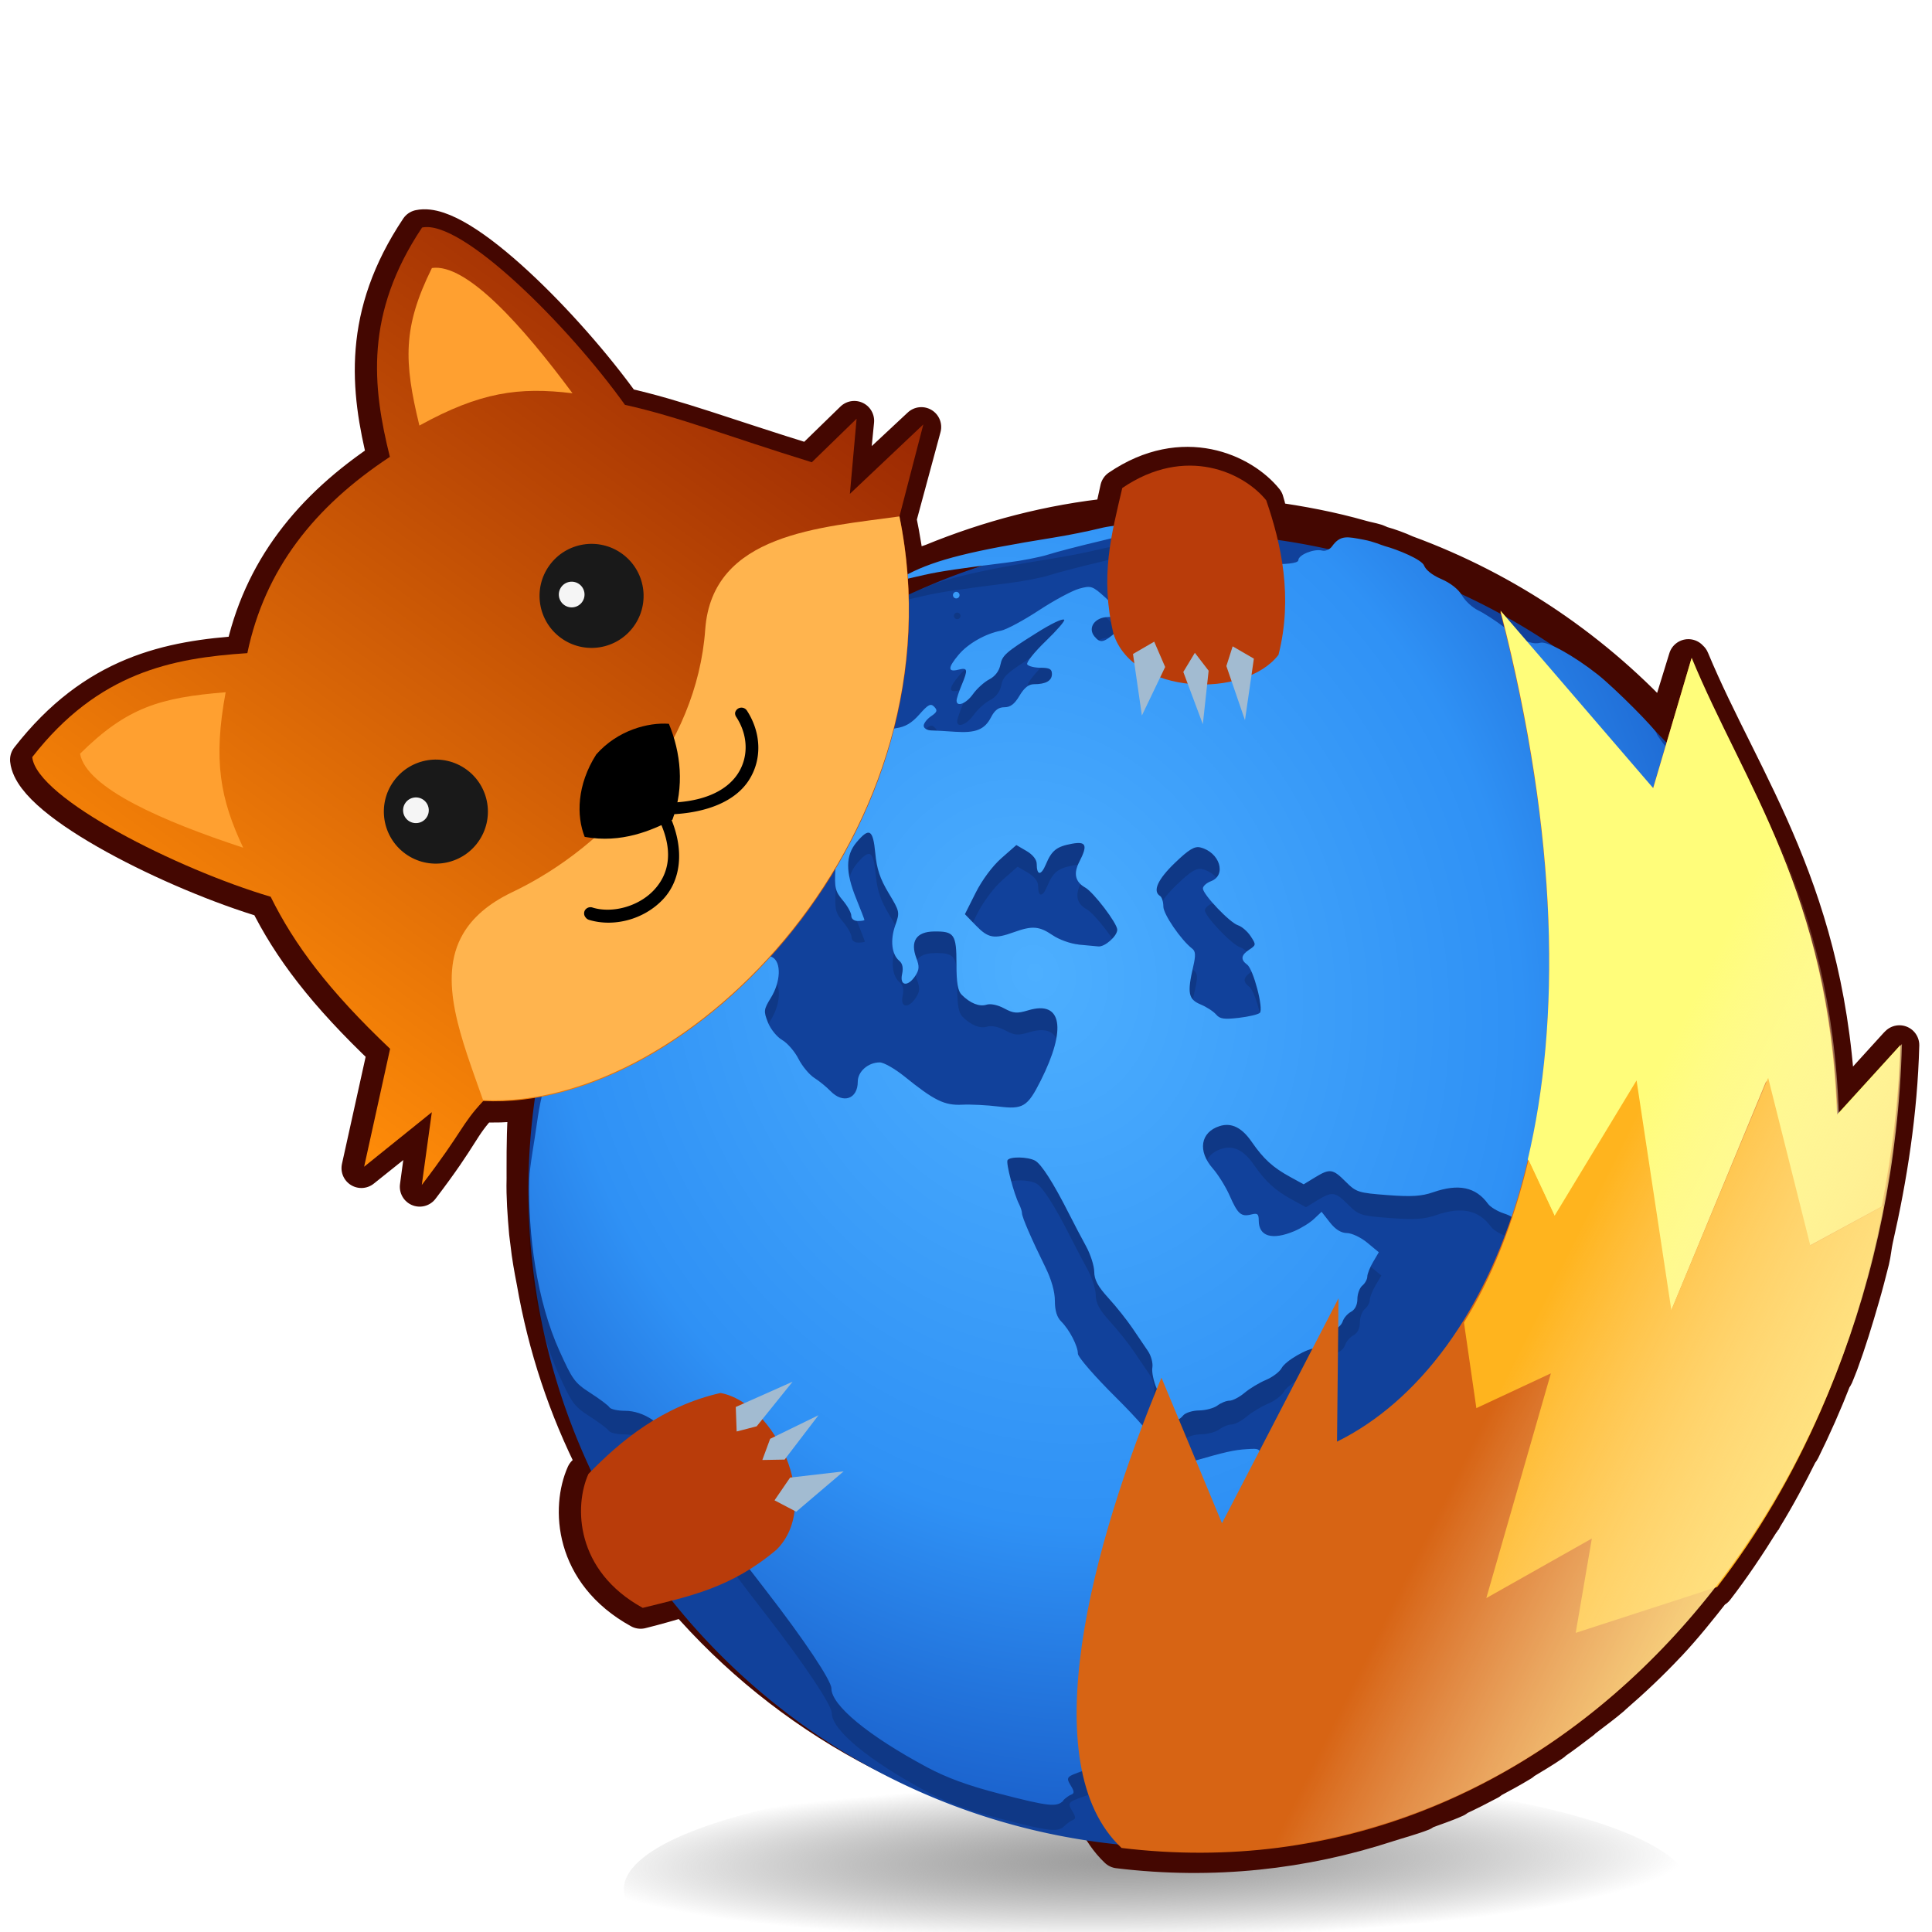 <?xml version="1.0" encoding="UTF-8" standalone="no"?>
<!-- Created with Inkscape (http://www.inkscape.org/) -->

<svg
   xmlns:dc="http://purl.org/dc/elements/1.1/"
   xmlns:cc="http://creativecommons.org/ns#"
   xmlns:rdf="http://www.w3.org/1999/02/22-rdf-syntax-ns#"
   xmlns:svg="http://www.w3.org/2000/svg"
   xmlns="http://www.w3.org/2000/svg"
   xmlns:xlink="http://www.w3.org/1999/xlink"
   xmlns:sodipodi="http://sodipodi.sourceforge.net/DTD/sodipodi-0.dtd"
   xmlns:inkscape="http://www.inkscape.org/namespaces/inkscape"
   version="1.0"
   sodipodi:docname="firefox.svg"
   inkscape:version="0.48.3.1 r9886"
   sodipodi:version="0.32"
   id="svg1348"
   height="48"
   width="48">
  <sodipodi:namedview
     id="base"
     pagecolor="#ffffff"
     bordercolor="#666666"
     borderopacity="1.0"
     inkscape:pageopacity="0.0"
     inkscape:pageshadow="2"
     inkscape:zoom="5.6568542"
     inkscape:cx="13.506912"
     inkscape:cy="45.518342"
     inkscape:document-units="px"
     inkscape:current-layer="layer1"
     inkscape:window-width="1278"
     inkscape:window-height="999"
     inkscape:window-x="1280"
     inkscape:window-y="0"
     showborder="true"
     inkscape:showpageshadow="false"
     showgrid="false"
     width="48px"
     height="48px"
     inkscape:window-maximized="1"
     inkscape:snap-global="false"
     showguides="true"
     inkscape:guide-bbox="true" />
  <defs
     id="defs1350">
    <linearGradient
       inkscape:collect="always"
       id="linearGradient5039">
      <stop
         style="stop-color:#9b9b9b;stop-opacity:1"
         offset="0"
         id="stop5041" />
      <stop
         style="stop-color:#696969;stop-opacity:0;"
         offset="1"
         id="stop5043" />
    </linearGradient>
    <linearGradient
       inkscape:collect="always"
       id="linearGradient4856">
      <stop
         style="stop-color:#ffe682;stop-opacity:1"
         offset="0"
         id="stop4858" />
      <stop
         style="stop-color:#fff5dc;stop-opacity:0;"
         offset="1"
         id="stop4860" />
    </linearGradient>
    <linearGradient
       id="linearGradient4556">
      <stop
         style="stop-color:#ff8c08;stop-opacity:1"
         offset="0"
         id="stop4558" />
      <stop
         style="stop-color:#9b2803;stop-opacity:1"
         offset="1"
         id="stop4560" />
    </linearGradient>
    <linearGradient
       id="linearGradient4462">
      <stop
         style="stop-color:#b93c03;stop-opacity:1;"
         offset="0"
         id="stop4464" />
      <stop
         style="stop-color:#953002;stop-opacity:1;"
         offset="1"
         id="stop4466" />
    </linearGradient>
    <linearGradient
       id="linearGradient4624">
      <stop
         id="stop4626"
         offset="0"
         style="stop-color:#4dafff;stop-opacity:1" />
      <stop
         style="stop-color:#2f91f5;stop-opacity:1"
         offset="0.562"
         id="stop4628" />
      <stop
         id="stop4630"
         offset="1"
         style="stop-color:#114bb9;stop-opacity:1" />
    </linearGradient>
    <radialGradient
       gradientUnits="userSpaceOnUse"
       r="206.666"
       fy="145.466"
       fx="263.778"
       cy="145.466"
       cx="263.778"
       gradientTransform="matrix(0.136,0,0,0.145,0.569,-0.3)"
       id="radialGradient5196-8"
       xlink:href="#linearGradient5184-5"
       inkscape:collect="always" />
    <linearGradient
       id="linearGradient5184-5">
      <stop
         id="stop5186-0"
         offset="0"
         style="stop-color:#146dc7;stop-opacity:1;" />
      <stop
         id="stop5188-9"
         offset="1"
         style="stop-color:#011e3d;stop-opacity:1;" />
    </linearGradient>
    <radialGradient
       gradientUnits="userSpaceOnUse"
       r="160.381"
       fy="99.553"
       fx="256.281"
       cy="99.553"
       cx="256.281"
       gradientTransform="matrix(0.134,0,0,0.148,0.569,-0.3)"
       id="radialGradient6730-9"
       xlink:href="#linearGradient6716-8"
       inkscape:collect="always" />
    <linearGradient
       id="linearGradient6716-8">
      <stop
         id="stop6718-0"
         offset="0"
         style="stop-color:#0a98da;stop-opacity:1;" />
      <stop
         id="stop6720-2"
         offset="1"
         style="stop-color:#074c6d;stop-opacity:1;" />
    </linearGradient>
    <linearGradient
       gradientUnits="userSpaceOnUse"
       y2="397.378"
       x2="268.107"
       y1="430.546"
       x1="216.734"
       gradientTransform="matrix(0.16,0,0,0.124,0.569,-0.3)"
       id="linearGradient4410-4"
       xlink:href="#linearGradient4412-9"
       inkscape:collect="always" />
    <linearGradient
       id="linearGradient4412-9">
      <stop
         style="stop-color:#b30101;stop-opacity:1;"
         offset="0"
         id="stop4414-0" />
      <stop
         style="stop-color:#f98222;stop-opacity:1;"
         offset="1"
         id="stop4416-1" />
    </linearGradient>
    <radialGradient
       gradientUnits="userSpaceOnUse"
       r="14.518"
       fy="101.934"
       fx="209.907"
       cy="101.934"
       cx="209.907"
       gradientTransform="matrix(0.142,0,0,0.139,3.944,-0.3)"
       id="radialGradient8270-2"
       xlink:href="#linearGradient8258-0"
       inkscape:collect="always" />
    <linearGradient
       id="linearGradient8258-0">
      <stop
         id="stop8260-0"
         offset="0"
         style="stop-color:#0072a7;stop-opacity:1;" />
      <stop
         id="stop8262-6"
         offset="1"
         style="stop-color:#007cb5;stop-opacity:1;" />
    </linearGradient>
    <radialGradient
       gradientUnits="userSpaceOnUse"
       r="73.028"
       fy="229.872"
       fx="252.059"
       cy="229.872"
       cx="252.059"
       gradientTransform="matrix(0.201,0,0,0.098,0.569,-0.3)"
       id="radialGradient13634-3"
       xlink:href="#linearGradient9798-9"
       inkscape:collect="always" />
    <linearGradient
       id="linearGradient9798-9">
      <stop
         id="stop9800-0"
         offset="0"
         style="stop-color:#044e9a;stop-opacity:1;" />
      <stop
         id="stop9802-8"
         offset="1"
         style="stop-color:#05052b;stop-opacity:1;" />
    </linearGradient>
    <radialGradient
       gradientUnits="userSpaceOnUse"
       r="120.832"
       fy="125.869"
       fx="422.665"
       cy="125.869"
       cx="422.665"
       gradientTransform="matrix(0.112,0,0,0.176,-7.868,-0.3)"
       id="radialGradient9810-3"
       xlink:href="#linearGradient9798-9"
       inkscape:collect="always" />
    <radialGradient
       gradientUnits="userSpaceOnUse"
       r="38.904"
       fy="301.774"
       fx="143.186"
       cy="301.774"
       cx="143.186"
       gradientTransform="matrix(0.17,0,0,0.116,0.569,-0.3)"
       id="radialGradient11350-8"
       xlink:href="#linearGradient9798-9"
       inkscape:collect="always" />
    <radialGradient
       gradientUnits="userSpaceOnUse"
       r="78.516"
       fy="352.768"
       fx="129.936"
       cy="352.768"
       cx="129.936"
       gradientTransform="matrix(0.188,0,0,0.105,0.569,-0.3)"
       id="radialGradient9171-73"
       xlink:href="#linearGradient9165-10"
       inkscape:collect="always" />
    <linearGradient
       id="linearGradient9165-10"
       inkscape:collect="always">
      <stop
         id="stop9167-0"
         offset="0"
         style="stop-color:#e55b10;stop-opacity:1;" />
      <stop
         id="stop9169-5"
         offset="1"
         style="stop-color:#e55b10;stop-opacity:0;" />
    </linearGradient>
    <linearGradient
       gradientUnits="userSpaceOnUse"
       y2="469.124"
       x2="154.357"
       y1="487.904"
       x1="58.217"
       gradientTransform="matrix(0.243,0,0,0.081,0.569,2.231)"
       id="linearGradient9151-0"
       xlink:href="#linearGradient3652-3"
       inkscape:collect="always" />
    <linearGradient
       id="linearGradient3652-3">
      <stop
         style="stop-color:#b30101;stop-opacity:1;"
         offset="0"
         id="stop3654-1" />
      <stop
         style="stop-color:#d95106;stop-opacity:1;"
         offset="1"
         id="stop3656-8" />
    </linearGradient>
    <linearGradient
       gradientUnits="userSpaceOnUse"
       y2="192.063"
       x2="190.739"
       y1="182.378"
       x1="181.297"
       gradientTransform="matrix(0.155,0,0,0.128,0.569,-0.3)"
       id="linearGradient8339-0"
       xlink:href="#linearGradient8333-1"
       inkscape:collect="always" />
    <linearGradient
       id="linearGradient8333-1">
      <stop
         id="stop8335-7"
         offset="0"
         style="stop-color:#000000;stop-opacity:1;" />
      <stop
         id="stop8337-9"
         offset="1"
         style="stop-color:#000000;stop-opacity:0;" />
    </linearGradient>
    <linearGradient
       inkscape:collect="always"
       xlink:href="#linearGradient3652-3"
       id="linearGradient3664-1"
       gradientTransform="matrix(0.14,0,0,0.142,3.663,-0.3)"
       x1="125.359"
       y1="149.559"
       x2="194.515"
       y2="149.559"
       gradientUnits="userSpaceOnUse" />
    <linearGradient
       inkscape:collect="always"
       xlink:href="#linearGradient21324-35"
       id="linearGradient21340-0"
       gradientTransform="matrix(0.118,0,0,0.168,0.569,-0.3)"
       x1="87.37"
       y1="294.098"
       x2="134.735"
       y2="294.098"
       gradientUnits="userSpaceOnUse" />
    <linearGradient
       id="linearGradient21324-35">
      <stop
         style="stop-color:#b30101;stop-opacity:1;"
         offset="0"
         id="stop21326-9" />
      <stop
         style="stop-color:#efbb3d;stop-opacity:1;"
         offset="1"
         id="stop21330-4" />
    </linearGradient>
    <linearGradient
       inkscape:collect="always"
       xlink:href="#linearGradient25152-4"
       id="linearGradient22118-8"
       gradientTransform="matrix(0.086,0,0,0.23,0.569,-0.3)"
       x1="54.428"
       y1="120.242"
       x2="54.034"
       y2="155.782"
       gradientUnits="userSpaceOnUse" />
    <linearGradient
       id="linearGradient25152-4">
      <stop
         style="stop-color:#fa6b01;stop-opacity:1;"
         offset="0"
         id="stop25154-6" />
      <stop
         style="stop-color:#efaa3d;stop-opacity:1;"
         offset="1"
         id="stop25156-9" />
    </linearGradient>
    <linearGradient
       gradientUnits="userSpaceOnUse"
       y2="84.313"
       x2="235.753"
       y1="68.176"
       x1="253.983"
       gradientTransform="matrix(0.188,0,0,0.105,0.569,-0.3)"
       id="linearGradient11525-2"
       xlink:href="#linearGradient11519-9"
       inkscape:collect="always" />
    <linearGradient
       id="linearGradient11519-9"
       inkscape:collect="always">
      <stop
         id="stop11521-0"
         offset="0"
         style="stop-color:#000000;stop-opacity:1;" />
      <stop
         id="stop11523-30"
         offset="1"
         style="stop-color:#000000;stop-opacity:0;" />
    </linearGradient>
    <linearGradient
       gradientUnits="userSpaceOnUse"
       y2="91.839"
       x2="288.438"
       y1="54.448"
       x1="314.889"
       gradientTransform="matrix(0.153,0,0,0.129,0.569,-0.3)"
       id="linearGradient11535-3"
       xlink:href="#linearGradient11529-3"
       inkscape:collect="always" />
    <linearGradient
       id="linearGradient11529-3"
       inkscape:collect="always">
      <stop
         id="stop11531-7"
         offset="0"
         style="stop-color:#000000;stop-opacity:1;" />
      <stop
         id="stop11533-9"
         offset="1"
         style="stop-color:#000000;stop-opacity:0;" />
    </linearGradient>
    <linearGradient
       gradientUnits="userSpaceOnUse"
       y2="290.039"
       x2="386.956"
       y1="293.344"
       x1="356.577"
       gradientTransform="matrix(0.13,0,0,0.153,0.569,-0.3)"
       id="linearGradient11581-4"
       xlink:href="#linearGradient11575-9"
       inkscape:collect="always" />
    <linearGradient
       id="linearGradient11575-9"
       inkscape:collect="always">
      <stop
         id="stop11577-91"
         offset="0"
         style="stop-color:#000000;stop-opacity:1;" />
      <stop
         id="stop11579-9"
         offset="1"
         style="stop-color:#000000;stop-opacity:0;" />
    </linearGradient>
    <linearGradient
       gradientUnits="userSpaceOnUse"
       y2="173.243"
       x2="591.494"
       y1="189.837"
       x1="638.797"
       gradientTransform="matrix(0.084,0,0,0.236,0.569,-0.3)"
       id="linearGradient11571-4"
       xlink:href="#linearGradient11565-2"
       inkscape:collect="always" />
    <linearGradient
       id="linearGradient11565-2"
       inkscape:collect="always">
      <stop
         id="stop11567-0"
         offset="0"
         style="stop-color:#000000;stop-opacity:1;" />
      <stop
         id="stop11569-6"
         offset="1"
         style="stop-color:#000000;stop-opacity:0;" />
    </linearGradient>
    <linearGradient
       gradientUnits="userSpaceOnUse"
       y2="102.776"
       x2="725.066"
       y1="97.185"
       x1="769.021"
       gradientTransform="matrix(0.072,0,0,0.273,0.569,-0.3)"
       id="linearGradient11561-5"
       xlink:href="#linearGradient11555-9"
       inkscape:collect="always" />
    <linearGradient
       id="linearGradient11555-9"
       inkscape:collect="always">
      <stop
         id="stop11557-5"
         offset="0"
         style="stop-color:#000000;stop-opacity:1;" />
      <stop
         id="stop11559-6"
         offset="1"
         style="stop-color:#000000;stop-opacity:0;" />
    </linearGradient>
    <linearGradient
       y2="135.196"
       x2="341.34"
       y1="122.467"
       x1="362.704"
       gradientTransform="matrix(0.153,0,0,0.129,0.569,-0.3)"
       gradientUnits="userSpaceOnUse"
       id="linearGradient11551-11"
       xlink:href="#linearGradient11529-3"
       inkscape:collect="always" />
    <linearGradient
       inkscape:collect="always"
       xlink:href="#linearGradient8455-3"
       id="linearGradient8483-4"
       gradientTransform="matrix(0.073,0,0,0.269,0.569,-0.3)"
       x1="790.74"
       y1="152.225"
       x2="790.74"
       y2="88.062"
       gradientUnits="userSpaceOnUse" />
    <linearGradient
       id="linearGradient8455-3">
      <stop
         style="stop-color:#f5822a;stop-opacity:1;"
         offset="0"
         id="stop8457-7" />
      <stop
         style="stop-color:#ffe727;stop-opacity:1;"
         offset="1"
         id="stop8459-27" />
    </linearGradient>
    <linearGradient
       inkscape:collect="always"
       xlink:href="#linearGradient8455-3"
       id="linearGradient9251-3"
       gradientTransform="matrix(0.096,0,0,0.206,-2.525,-0.3)"
       x1="652.551"
       y1="221.37"
       x2="657.757"
       y2="160.358"
       gradientUnits="userSpaceOnUse" />
    <linearGradient
       inkscape:collect="always"
       xlink:href="#linearGradient8455-3"
       id="linearGradient10019-3"
       gradientTransform="matrix(0.073,0,0,0.273,3.663,-0.3)"
       x1="720.891"
       y1="119.864"
       x2="719.606"
       y2="87.143"
       gradientUnits="userSpaceOnUse" />
    <linearGradient
       inkscape:collect="always"
       xlink:href="#linearGradient8455-3"
       id="linearGradient10787-9"
       gradientTransform="matrix(0.078,0,0,0.255,0.569,-0.3)"
       x1="676.715"
       y1="165.95"
       x2="674.812"
       y2="134.903"
       gradientUnits="userSpaceOnUse" />
    <linearGradient
       inkscape:collect="always"
       xlink:href="#linearGradient11549-4"
       id="linearGradient11573-2"
       gradientTransform="matrix(0.158,0,0,0.125,0.569,-2.832)"
       x1="206.207"
       y1="398.403"
       x2="361.096"
       y2="335.512"
       gradientUnits="userSpaceOnUse" />
    <linearGradient
       id="linearGradient11549-4">
      <stop
         style="stop-color:#b30101;stop-opacity:1;"
         offset="0"
         id="stop11551-4" />
      <stop
         style="stop-color:#fab823;stop-opacity:1;"
         offset="0.5"
         id="stop11565-4" />
      <stop
         style="stop-color:#fffcb5;stop-opacity:1;"
         offset="1"
         id="stop11553-9" />
    </linearGradient>
    <linearGradient
       gradientUnits="userSpaceOnUse"
       y2="62.992"
       x2="263.423"
       y1="163.693"
       x1="365.45"
       gradientTransform="matrix(0.161,0,0,0.123,0.569,-0.3)"
       id="linearGradient2084-9"
       xlink:href="#linearGradient8455-3"
       inkscape:collect="always" />
    <linearGradient
       inkscape:collect="always"
       xlink:href="#linearGradient2118-8"
       id="linearGradient2116-3"
       gradientTransform="matrix(0.208,0,0,0.095,0.569,-0.3)"
       x1="156.034"
       y1="392.849"
       x2="187.538"
       y2="392.849"
       gradientUnits="userSpaceOnUse" />
    <linearGradient
       id="linearGradient2118-8">
      <stop
         style="stop-color:#f5822a;stop-opacity:1;"
         offset="0"
         id="stop2120-3" />
      <stop
         style="stop-color:#fffbd5;stop-opacity:1;"
         offset="1"
         id="stop2122-29" />
    </linearGradient>
    <radialGradient
       gradientUnits="userSpaceOnUse"
       r="38.838"
       fy="303.487"
       fx="122.586"
       cy="303.487"
       cx="122.586"
       gradientTransform="matrix(0.216,0,0,0.092,0.569,-0.3)"
       id="radialGradient9141-5"
       xlink:href="#linearGradient8333-1"
       inkscape:collect="always" />
    <linearGradient
       gradientUnits="userSpaceOnUse"
       y2="90.849"
       x2="193.018"
       y1="74.87"
       x1="171.236"
       gradientTransform="matrix(0.133,0,0,0.148,0.569,-0.3)"
       id="linearGradient9951-4"
       xlink:href="#linearGradient8333-1"
       inkscape:collect="always" />
    <linearGradient
       inkscape:collect="always"
       xlink:href="#linearGradient7506-9"
       id="linearGradient8292-3"
       gradientTransform="matrix(0.13,0,0,0.152,14.069,-0.3)"
       x1="-49.86"
       y1="63.744"
       x2="1047.183"
       y2="728.308"
       gradientUnits="userSpaceOnUse" />
    <linearGradient
       id="linearGradient7506-9">
      <stop
         style="stop-color:#ea5200;stop-opacity:1;"
         offset="0"
         id="stop7508-7-4" />
      <stop
         style="stop-color:#d9763f;stop-opacity:1;"
         offset="1"
         id="stop7510-9" />
    </linearGradient>
    <linearGradient
       gradientUnits="userSpaceOnUse"
       y2="49.8"
       x2="99.448"
       y1="68.166"
       x1="82.02"
       gradientTransform="matrix(0.104,0,0,0.19,0.569,-0.3)"
       id="linearGradient9941-5"
       xlink:href="#linearGradient8333-1"
       inkscape:collect="always" />
    <linearGradient
       inkscape:collect="always"
       xlink:href="#linearGradient7506-9"
       id="linearGradient7504-8-5"
       gradientTransform="matrix(0.12,0,0,0.165,6.194,-0.3)"
       x1="41.343"
       y1="108.997"
       x2="23.259"
       y2="57.619"
       gradientUnits="userSpaceOnUse" />
    <linearGradient
       inkscape:collect="always"
       xlink:href="#linearGradient5952-3"
       id="linearGradient6736-7"
       gradientTransform="matrix(0.234,0,0,0.084,0.569,-0.3)"
       x1="39.858"
       y1="187.895"
       x2="70.61"
       y2="96.477"
       gradientUnits="userSpaceOnUse" />
    <linearGradient
       id="linearGradient5952-3">
      <stop
         style="stop-color:#e85f0b;stop-opacity:1;"
         offset="0"
         id="stop5954-9" />
      <stop
         style="stop-color:#fffbd5;stop-opacity:1;"
         offset="1"
         id="stop5956-0" />
    </linearGradient>
    <linearGradient
       inkscape:collect="always"
       xlink:href="#linearGradient5952-3"
       id="linearGradient5964-7"
       gradientTransform="matrix(0.158,0,0,0.125,-4.493,-0.3)"
       x1="162.378"
       y1="134.416"
       x2="184.257"
       y2="80.144"
       gradientUnits="userSpaceOnUse" />
    <radialGradient
       gradientUnits="userSpaceOnUse"
       r="26.524"
       fy="152.372"
       fx="244.569"
       cy="152.372"
       cx="244.569"
       gradientTransform="matrix(0.103,0,0,0.192,0.569,-0.3)"
       id="radialGradient9131-2"
       xlink:href="#linearGradient8333-1"
       inkscape:collect="always" />
    <linearGradient
       inkscape:collect="always"
       xlink:href="#linearGradient9062-2"
       id="linearGradient9060-7"
       gradientTransform="matrix(0.134,0,0,0.148,0.569,-0.3)"
       x1="150.341"
       y1="177.772"
       x2="211.102"
       y2="218.952"
       gradientUnits="userSpaceOnUse" />
    <linearGradient
       id="linearGradient9062-2">
      <stop
         style="stop-color:#ea5200;stop-opacity:1;"
         offset="0"
         id="stop9064-9" />
      <stop
         style="stop-color:#d9d2a0;stop-opacity:1;"
         offset="1"
         id="stop9066-0" />
    </linearGradient>
    <linearGradient
       inkscape:collect="always"
       xlink:href="#linearGradient10608-0"
       id="linearGradient10620-5"
       gradientTransform="matrix(0.14,0,0,0.142,0.569,-0.3)"
       x1="62.668"
       y1="134.29"
       x2="33.209"
       y2="163.895"
       gradientUnits="userSpaceOnUse" />
    <linearGradient
       id="linearGradient10608-0">
      <stop
         style="stop-color:#e6590c;stop-opacity:1;"
         offset="0"
         id="stop10610-4" />
      <stop
         style="stop-color:#f69d1e;stop-opacity:1;"
         offset="1"
         id="stop10612-1" />
    </linearGradient>
    <linearGradient
       inkscape:collect="always"
       xlink:href="#linearGradient21324-35"
       id="linearGradient21322-7"
       gradientTransform="matrix(0.108,0,0,0.183,0.569,-0.3)"
       x1="53.372"
       y1="217.826"
       x2="107.13"
       y2="274.8"
       gradientUnits="userSpaceOnUse" />
    <linearGradient
       inkscape:collect="always"
       xlink:href="#linearGradient10608-0"
       id="linearGradient17492-9"
       gradientTransform="matrix(0.097,0,0,0.204,0.569,-0.3)"
       x1="76.175"
       y1="173.572"
       x2="111.982"
       y2="235.686"
       gradientUnits="userSpaceOnUse" />
    <linearGradient
       inkscape:collect="always"
       xlink:href="#linearGradient10608-0"
       id="linearGradient19796-3"
       gradientTransform="matrix(0.067,0,0,0.295,0.569,-0.3)"
       x1="91.434"
       y1="98.039"
       x2="111.203"
       y2="146.243"
       gradientUnits="userSpaceOnUse" />
    <linearGradient
       inkscape:collect="always"
       xlink:href="#linearGradient10608-0"
       id="linearGradient16724-6"
       gradientTransform="matrix(0.066,0,0,0.3,0.569,-0.3)"
       x1="128.659"
       y1="87.515"
       x2="128.229"
       y2="131.325"
       gradientUnits="userSpaceOnUse" />
    <linearGradient
       inkscape:collect="always"
       xlink:href="#linearGradient10608-0"
       id="linearGradient13672-21"
       gradientTransform="matrix(0.097,0,0,0.203,0.569,-0.3)"
       x1="110.097"
       y1="120.348"
       x2="90.768"
       y2="155.148"
       gradientUnits="userSpaceOnUse" />
    <linearGradient
       inkscape:collect="always"
       xlink:href="#linearGradient10608-0"
       id="linearGradient15198-2"
       gradientTransform="matrix(0.12,0,0,0.165,0.569,-0.3)"
       x1="80.922"
       y1="141.001"
       x2="26.482"
       y2="201.359"
       gradientUnits="userSpaceOnUse" />
    <linearGradient
       inkscape:collect="always"
       xlink:href="#linearGradient10608-0"
       id="linearGradient12146-5"
       gradientTransform="matrix(0.104,0,0,0.191,0.569,-0.3)"
       x1="93.818"
       y1="104.548"
       x2="72.708"
       y2="133.339"
       gradientUnits="userSpaceOnUse" />
    <linearGradient
       inkscape:collect="always"
       xlink:href="#linearGradient21324-35"
       id="linearGradient21350-3"
       gradientTransform="matrix(0.166,0,0,0.119,0.569,-0.3)"
       x1="91.054"
       y1="433.32"
       x2="141.031"
       y2="433.32"
       gradientUnits="userSpaceOnUse" />
    <linearGradient
       inkscape:collect="always"
       xlink:href="#linearGradient10608-0"
       id="linearGradient19018-91"
       gradientTransform="matrix(0.114,0,0,0.173,0.569,-0.3)"
       x1="118.465"
       y1="263.898"
       x2="140.071"
       y2="302.004"
       gradientUnits="userSpaceOnUse" />
    <linearGradient
       inkscape:collect="always"
       xlink:href="#linearGradient10608-0"
       id="linearGradient19786-8"
       gradientTransform="matrix(0.134,0,0,0.148,0.569,-0.3)"
       x1="105.669"
       y1="306.327"
       x2="119.855"
       y2="329.806"
       gradientUnits="userSpaceOnUse" />
    <linearGradient
       inkscape:collect="always"
       xlink:href="#linearGradient26684-7"
       id="linearGradient26706-8"
       gradientTransform="matrix(0.137,0,0,0.145,4.788,-0.3)"
       x1="120.961"
       y1="206.677"
       x2="140.1"
       y2="328.525"
       gradientUnits="userSpaceOnUse" />
    <linearGradient
       id="linearGradient26684-7">
      <stop
         style="stop-color:#a62706;stop-opacity:1;"
         offset="0"
         id="stop26686-0" />
      <stop
         style="stop-color:#ef6918;stop-opacity:1;"
         offset="1"
         id="stop26688-5" />
    </linearGradient>
    <linearGradient
       inkscape:collect="always"
       xlink:href="#linearGradient26718-7"
       id="linearGradient26730-2"
       gradientTransform="matrix(0.076,0,0,0.259,2.538,-0.3)"
       x1="208.633"
       y1="120.771"
       x2="212.166"
       y2="160.425"
       gradientUnits="userSpaceOnUse" />
    <linearGradient
       id="linearGradient26718-7">
      <stop
         style="stop-color:#a62706;stop-opacity:1;"
         offset="0"
         id="stop26720-9" />
      <stop
         style="stop-color:#e0751d;stop-opacity:1;"
         offset="1"
         id="stop26722-1" />
    </linearGradient>
    <linearGradient
       gradientUnits="userSpaceOnUse"
       y2="682.379"
       x2="148.547"
       y1="682.379"
       x1="104.736"
       gradientTransform="matrix(0.263,0,0,0.075,0.569,-0.3)"
       id="linearGradient2219-96"
       xlink:href="#linearGradient10608-0"
       inkscape:collect="always" />
    <linearGradient
       gradientUnits="userSpaceOnUse"
       y2="301.17"
       x2="327.963"
       y1="303.845"
       x1="321.544"
       gradientTransform="matrix(0.123,0,0,0.161,0.569,-0.3)"
       id="linearGradient6055-3"
       xlink:href="#linearGradient6049-6"
       inkscape:collect="always" />
    <linearGradient
       id="linearGradient6049-6">
      <stop
         id="stop6051-8"
         offset="0"
         style="stop-color:#e55b10;stop-opacity:1;" />
      <stop
         id="stop6053-4"
         offset="1"
         style="stop-color:#e55b10;stop-opacity:0;" />
    </linearGradient>
    <radialGradient
       inkscape:collect="always"
       xlink:href="#linearGradient8333-1"
       id="radialGradient6579"
       gradientUnits="userSpaceOnUse"
       gradientTransform="matrix(0.104,0,0,0.191,0.569,-0.3)"
       cx="295.407"
       cy="114.261"
       fx="295.407"
       fy="114.261"
       r="11.269" />
    <radialGradient
       inkscape:collect="always"
       xlink:href="#linearGradient4624-5"
       id="radialGradient4614-9"
       gradientUnits="userSpaceOnUse"
       gradientTransform="matrix(0.041,0.12,-0.102,0.035,207.466,-46.957)"
       cx="65.333"
       cy="1808.094"
       fx="65.333"
       fy="1808.094"
       r="195.948" />
    <linearGradient
       id="linearGradient4624-5">
      <stop
         id="stop4626-1"
         offset="0"
         style="stop-color:#4dafff;stop-opacity:1" />
      <stop
         style="stop-color:#2f91f5;stop-opacity:1"
         offset="0.562"
         id="stop4628-6" />
      <stop
         id="stop4630-2"
         offset="1"
         style="stop-color:#114bb9;stop-opacity:1" />
    </linearGradient>
    <filter
       color-interpolation-filters="sRGB"
       id="filter3267-9"
       inkscape:collect="always">
      <feGaussianBlur
         id="feGaussianBlur3269-8"
         stdDeviation="0.976"
         inkscape:collect="always" />
    </filter>
    <radialGradient
       inkscape:collect="always"
       xlink:href="#linearGradient3422-7"
       id="radialGradient3428-6"
       cx="94.125"
       cy="48.071"
       fx="94.125"
       fy="48.071"
       r="9.481"
       gradientTransform="matrix(1.424,-1.938,1.155,0.848,-95.402,193.141)"
       gradientUnits="userSpaceOnUse" />
    <linearGradient
       inkscape:collect="always"
       id="linearGradient3422-7">
      <stop
         style="stop-color:#ffdc5a;stop-opacity:1;"
         offset="0"
         id="stop3424-7" />
      <stop
         style="stop-color:#ffdc5a;stop-opacity:0;"
         offset="1"
         id="stop3426-4" />
    </linearGradient>
    <radialGradient
       inkscape:collect="always"
       xlink:href="#linearGradient3468-9"
       id="radialGradient3474-5"
       cx="115.25"
       cy="18.714"
       fx="115.25"
       fy="18.714"
       r="6.049"
       gradientTransform="matrix(1.915,-0.087,0.12,2.644,-125.196,9.663)"
       gradientUnits="userSpaceOnUse" />
    <linearGradient
       inkscape:collect="always"
       id="linearGradient3468-9">
      <stop
         style="stop-color:#cf1111;stop-opacity:1;"
         offset="0"
         id="stop3470-7" />
      <stop
         style="stop-color:#cf1111;stop-opacity:0;"
         offset="1"
         id="stop3472-3" />
    </linearGradient>
    <radialGradient
       inkscape:collect="always"
       xlink:href="#linearGradient3512-2"
       id="radialGradient3518-6"
       cx="108"
       cy="31.99"
       fx="108"
       fy="31.99"
       r="1.768"
       gradientTransform="matrix(-0.823,-2.729,2.632,-0.794,112.928,351.966)"
       gradientUnits="userSpaceOnUse" />
    <linearGradient
       inkscape:collect="always"
       id="linearGradient3512-2">
      <stop
         style="stop-color:#ffc832;stop-opacity:1;"
         offset="0"
         id="stop3514-3" />
      <stop
         style="stop-color:#ffc832;stop-opacity:0;"
         offset="1"
         id="stop3516-0" />
    </linearGradient>
    <radialGradient
       r="1.768"
       fy="31.99"
       fx="108"
       cy="31.99"
       cx="108"
       gradientTransform="matrix(1.335,-2.519,2.429,1.287,-116.742,273.783)"
       gradientUnits="userSpaceOnUse"
       id="radialGradient3535-8"
       xlink:href="#linearGradient3512-2-7"
       inkscape:collect="always" />
    <linearGradient
       inkscape:collect="always"
       id="linearGradient3512-2-7">
      <stop
         style="stop-color:#ffc832;stop-opacity:1;"
         offset="0"
         id="stop3514-3-1" />
      <stop
         style="stop-color:#ffc832;stop-opacity:0;"
         offset="1"
         id="stop3516-0-0" />
    </linearGradient>
    <radialGradient
       r="1.768"
       fy="31.99"
       fx="108"
       cy="31.99"
       cx="108"
       gradientTransform="matrix(-0.002,-1.791,1.727,-0.002,49.551,231.281)"
       gradientUnits="userSpaceOnUse"
       id="radialGradient3569-3"
       xlink:href="#linearGradient3512-2-7-1"
       inkscape:collect="always" />
    <linearGradient
       inkscape:collect="always"
       id="linearGradient3512-2-7-1">
      <stop
         style="stop-color:#ffc832;stop-opacity:1;"
         offset="0"
         id="stop3514-3-1-0" />
      <stop
         style="stop-color:#ffc832;stop-opacity:0;"
         offset="1"
         id="stop3516-0-0-8" />
    </linearGradient>
    <radialGradient
       r="1.768"
       fy="31.99"
       fx="108"
       cy="31.99"
       cx="108"
       gradientTransform="matrix(-0.884,-1.557,1.502,-0.853,153.327,223.466)"
       gradientUnits="userSpaceOnUse"
       id="radialGradient3603-3"
       xlink:href="#linearGradient3512-2-7-1-4"
       inkscape:collect="always" />
    <linearGradient
       inkscape:collect="always"
       id="linearGradient3512-2-7-1-4">
      <stop
         style="stop-color:#ffc832;stop-opacity:1;"
         offset="0"
         id="stop3514-3-1-0-5" />
      <stop
         style="stop-color:#ffc832;stop-opacity:0;"
         offset="1"
         id="stop3516-0-0-8-0" />
    </linearGradient>
    <linearGradient
       inkscape:collect="always"
       xlink:href="#linearGradient4556"
       id="linearGradient4562"
       x1="58.856"
       y1="-19.625"
       x2="85.144"
       y2="-19.625"
       gradientUnits="userSpaceOnUse" />
    <linearGradient
       inkscape:collect="always"
       xlink:href="#linearGradient4606-5"
       id="linearGradient4612-4"
       x1="36.75"
       y1="38.938"
       x2="42"
       y2="23.75"
       gradientUnits="userSpaceOnUse" />
    <linearGradient
       inkscape:collect="always"
       id="linearGradient4606-5">
      <stop
         style="stop-color:#ffa030;stop-opacity:1;"
         offset="0"
         id="stop4608-8" />
      <stop
         style="stop-color:#e6e13c;stop-opacity:1"
         offset="1"
         id="stop4610-2" />
    </linearGradient>
    <linearGradient
       inkscape:collect="always"
       xlink:href="#linearGradient4606-8"
       id="linearGradient4612-0"
       x1="36.75"
       y1="38.938"
       x2="42"
       y2="23.75"
       gradientUnits="userSpaceOnUse" />
    <linearGradient
       inkscape:collect="always"
       id="linearGradient4606-8">
      <stop
         style="stop-color:#ffa030;stop-opacity:1;"
         offset="0"
         id="stop4608-9" />
      <stop
         style="stop-color:#e6e13c;stop-opacity:1"
         offset="1"
         id="stop4610-7" />
    </linearGradient>
    <linearGradient
       inkscape:collect="always"
       xlink:href="#linearGradient4856"
       id="linearGradient4862"
       x1="45.28"
       y1="37.121"
       x2="37.636"
       y2="33.321"
       gradientUnits="userSpaceOnUse"
       gradientTransform="matrix(0.987,0,0,0.987,0.62,0.605)" />
    <linearGradient
       gradientTransform="translate(-46.716,38.67)"
       inkscape:collect="always"
       xlink:href="#linearGradient4856-2"
       id="linearGradient4862-2"
       x1="45.28"
       y1="37.121"
       x2="37.636"
       y2="33.321"
       gradientUnits="userSpaceOnUse" />
    <linearGradient
       inkscape:collect="always"
       id="linearGradient4856-2">
      <stop
         style="stop-color:#ffe682;stop-opacity:1"
         offset="0"
         id="stop4858-2" />
      <stop
         style="stop-color:#fff5dc;stop-opacity:0;"
         offset="1"
         id="stop4860-1" />
    </linearGradient>
    <linearGradient
       inkscape:collect="always"
       xlink:href="#linearGradient4556-2"
       id="linearGradient4562-7"
       x1="58.856"
       y1="-19.625"
       x2="85.144"
       y2="-19.625"
       gradientUnits="userSpaceOnUse" />
    <linearGradient
       id="linearGradient4556-2">
      <stop
         style="stop-color:#ff8c08;stop-opacity:1"
         offset="0"
         id="stop4558-8" />
      <stop
         style="stop-color:#9b2803;stop-opacity:1"
         offset="1"
         id="stop4560-9" />
    </linearGradient>
    <radialGradient
       inkscape:collect="always"
       xlink:href="#linearGradient4624-5-2"
       id="radialGradient4614-9-3"
       gradientUnits="userSpaceOnUse"
       gradientTransform="matrix(0.041,0.121,-0.104,0.035,162.855,-9.519)"
       cx="65.333"
       cy="1808.094"
       fx="65.333"
       fy="1808.094"
       r="195.948" />
    <linearGradient
       id="linearGradient4624-5-2">
      <stop
         id="stop4626-1-2"
         offset="0"
         style="stop-color:#4dafff;stop-opacity:1" />
      <stop
         style="stop-color:#2f91f5;stop-opacity:1"
         offset="0.562"
         id="stop4628-6-5" />
      <stop
         id="stop4630-2-0"
         offset="1"
         style="stop-color:#114bb9;stop-opacity:1" />
    </linearGradient>
    <filter
       color-interpolation-filters="sRGB"
       id="filter3267-9-9"
       inkscape:collect="always">
      <feGaussianBlur
         id="feGaussianBlur3269-8-8"
         stdDeviation="0.976"
         inkscape:collect="always" />
    </filter>
    <linearGradient
       inkscape:collect="always"
       xlink:href="#linearGradient4556-2"
       id="linearGradient5024"
       gradientUnits="userSpaceOnUse"
       x1="58.856"
       y1="-19.625"
       x2="85.144"
       y2="-19.625"
       gradientTransform="matrix(0.521,-0.721,0.721,0.521,-57.722,117.902)" />
    <radialGradient
       inkscape:collect="always"
       xlink:href="#linearGradient5039"
       id="radialGradient5045"
       cx="30.375"
       cy="51.461"
       fx="30.375"
       fy="51.461"
       r="13.25"
       gradientTransform="matrix(1.038,-0.014,0.002,0.146,-1.246,46.776)"
       gradientUnits="userSpaceOnUse" />
  </defs>
  <g
     id="layer1"
     inkscape:groupmode="layer"
     inkscape:label="Layer 1">
    <path
       sodipodi:type="arc"
       style="fill:url(#radialGradient5045);fill-opacity:1;stroke:none"
       id="path5037"
       sodipodi:cx="31"
       sodipodi:cy="54.5625"
       sodipodi:rx="13.25"
       sodipodi:ry="2.9375"
       d="m 44.25,54.562 a 13.25,2.938 0 1 1 -26.5,0 13.25,2.938 0 1 1 26.5,0 z"
       transform="translate(-2.25,-7.625)" />
    <path
       style="fill:none;stroke:#440701;stroke-width:0.987;stroke-linejoin:round"
       d="M 10.428,5.705 C 9.001,7.841 9.189,9.66 9.626,11.411 c -1.876,1.238 -3.112,2.789 -3.547,4.873 -1.869,0.123 -3.699,0.489 -5.336,2.591 0.109,1.024 3.616,2.771 5.922,3.454 0.589,1.192 1.438,2.319 2.961,3.763 l -0.648,2.93 1.696,-1.357 -0.247,1.82 c 1.047,-1.371 0.954,-1.502 1.511,-2.097 0.321,0.016 0.655,0.008 0.987,-0.031 0.07,-0.008 0.146,-0.02 0.216,-0.031 -0.06,0.566 -0.062,1.145 -0.062,1.727 0,0.062 -6.99e-4,0.123 0,0.185 -8.64e-4,0.016 3.99e-4,0.047 0,0.062 -0.011,0.417 0.022,0.874 0.062,1.326 0.008,0.083 0.022,0.164 0.031,0.247 0.035,0.324 0.091,0.635 0.154,0.956 0.28,1.619 0.791,3.148 1.511,4.565 -0.088,0.086 -0.195,0.161 -0.278,0.247 -0.36,0.803 -0.319,2.409 1.357,3.331 0.387,-0.096 0.742,-0.2 1.11,-0.308 2.55,2.95 6.146,4.966 10.209,5.49 0.156,0.29 0.321,0.551 0.555,0.771 2.358,0.286 4.596,0.026 6.662,-0.648 0.282,-0.091 0.589,-0.171 0.864,-0.278 0.013,-0.005 0.018,-0.026 0.031,-0.031 0.274,-0.107 0.535,-0.186 0.802,-0.308 0.012,-0.006 0.018,-0.025 0.031,-0.031 0.267,-0.123 0.543,-0.263 0.802,-0.401 0.012,-0.007 0.019,-0.024 0.031,-0.031 0.259,-0.138 0.52,-0.279 0.771,-0.432 0.012,-0.007 0.019,-0.023 0.031,-0.031 0.251,-0.153 0.498,-0.296 0.74,-0.463 0.012,-0.008 0.019,-0.023 0.031,-0.031 0.242,-0.168 0.475,-0.344 0.709,-0.524 0.011,-0.009 0.02,-0.022 0.031,-0.031 0.234,-0.182 0.484,-0.361 0.709,-0.555 0.011,-0.009 0.02,-0.021 0.031,-0.031 0.461,-0.399 0.903,-0.815 1.326,-1.265 0.01,-0.01 0.021,-0.02 0.031,-0.031 0.388,-0.414 0.756,-0.873 1.11,-1.326 l 0.062,-0.031 c 0.406,-0.525 0.785,-1.093 1.141,-1.666 0.007,-0.012 0.024,-0.019 0.031,-0.031 0.012,-0.019 0.019,-0.042 0.031,-0.062 0.324,-0.528 0.614,-1.071 0.894,-1.635 0.006,-0.012 0.025,-0.019 0.031,-0.031 0.292,-0.591 0.559,-1.194 0.802,-1.82 0.005,-0.012 0.026,-0.019 0.031,-0.031 0.04,-0.102 0.085,-0.206 0.123,-0.308 0.196,-0.531 0.365,-1.082 0.524,-1.635 0.09,-0.306 0.168,-0.613 0.247,-0.925 0.042,-0.172 0.054,-0.351 0.093,-0.524 0.353,-1.551 0.603,-3.15 0.648,-4.812 l -0.031,0.031 -1.542,1.696 c -0.189,-5.459 -2.344,-8.169 -3.64,-11.289 -0.005,-0.012 -0.026,-0.018 -0.031,-0.031 L 41.395,18.166 c -1.756,-1.945 -3.968,-3.461 -6.477,-4.38 -0.197,-0.091 -0.431,-0.174 -0.586,-0.216 -0.03,-0.008 -0.11,-0.045 -0.154,-0.062 -0.12,-0.037 -0.249,-0.058 -0.37,-0.093 -0.739,-0.211 -1.505,-0.358 -2.282,-0.463 -0.048,-0.162 -0.071,-0.341 -0.123,-0.493 -0.552,-0.684 -1.997,-1.384 -3.578,-0.308 -0.055,0.239 -0.103,0.478 -0.154,0.709 -1.583,0.161 -3.088,0.56 -4.503,1.141 -0.028,0.009 -0.066,0.021 -0.093,0.031 -0.021,0.009 -0.041,0.022 -0.062,0.031 -0.181,0.068 -0.342,0.138 -0.493,0.216 -0.028,0.014 -0.007,0.018 -0.031,0.031 -0.036,-0.468 -0.119,-0.944 -0.216,-1.419 l 0.617,-2.282 -1.851,1.727 0.185,-1.881 -1.11,1.08 C 18.027,10.89 16.806,10.416 15.456,10.116 14.052,8.152 11.411,5.491 10.428,5.705 z"
       id="path3165-4-4"
       inkscape:connector-curvature="0" />
    <g
       id="g3245"
       transform="translate(-104.264,29.629)">
      <path
         sodipodi:nodetypes="ccccccccccccccccc"
         inkscape:connector-curvature="0"
         id="path4651-2-7"
         d="m 62.756,-29.793 c -0.873,0.783 -0.161,5.195 0.746,7.781 -0.708,1.339 -1.192,2.887 -1.51,5.258 l -3.135,1.357 2.371,0.65 -1.835,0.975 c 1.965,0.053 2.023,-0.098 2.944,0.019 3.193,4.93 14.194,6.526 20.304,-0.134 l 2.505,-0.975 -2.81,-0.535 1.835,-1.09 -1.74,-0.306 c -0.796,-2.357 -1.155,-3.792 -1.778,-5.238 0.877,-2.606 1.56,-6.825 0.707,-7.59 -2.925,0.106 -4.467,1.487 -5.793,3.059 -2.395,-0.908 -4.648,-1.007 -6.863,-0.019 -1.36,-1.644 -2.912,-3.102 -5.946,-3.212 z"
         style="fill:#b93c03;stroke:none" />
      <path
         sodipodi:nodetypes="cccc"
         inkscape:connector-curvature="0"
         id="path4653-6-4-9"
         d="m 76.774,-26.403 c 1.214,-1.423 1.981,-2.013 3.821,-2.322 0.688,0.707 0.175,3.036 -0.545,5.299 -0.738,-1.335 -1.499,-2.137 -3.276,-2.977 z"
         style="fill:#ffa030;stroke:none" />
      <path
         sodipodi:nodetypes="cccc"
         inkscape:connector-curvature="0"
         id="path4653-6-1-9-5"
         d="m 67.448,-26.431 c -1.214,-1.423 -1.981,-2.013 -3.821,-2.322 -0.688,0.707 -0.175,3.036 0.545,5.299 0.738,-1.335 1.499,-2.137 3.276,-2.977 z"
         style="fill:#ffa030;stroke:none" />
      <g
         transform="translate(-0.255,1.035)"
         id="g3209">
        <g
           id="g3205"
           transform="matrix(1.224,0,0,1.224,-15.446,5.41)">
          <path
             transform="matrix(0.907,0,0,0.907,0.156,-23.554)"
             d="m 76.721,2.48 c 0,0.732 -0.594,1.326 -1.326,1.326 -0.732,0 -1.326,-0.594 -1.326,-1.326 0,-0.732 0.594,-1.326 1.326,-1.326 0.732,0 1.326,0.594 1.326,1.326 z"
             sodipodi:ry="1.3258252"
             sodipodi:rx="1.3258252"
             sodipodi:cy="2.4800005"
             sodipodi:cx="75.395264"
             id="path4710-5-3"
             style="fill:#191919;fill-opacity:1;stroke:none"
             sodipodi:type="arc" />
          <path
             transform="matrix(0.224,0,0,0.224,51.406,-22.252)"
             d="m 76.721,2.48 c 0,0.732 -0.594,1.326 -1.326,1.326 -0.732,0 -1.326,-0.594 -1.326,-1.326 0,-0.732 0.594,-1.326 1.326,-1.326 0.732,0 1.326,0.594 1.326,1.326 z"
             sodipodi:ry="1.3258252"
             sodipodi:rx="1.3258252"
             sodipodi:cy="2.4800005"
             sodipodi:cx="75.395264"
             id="path4710-4-1-4"
             style="fill:#f5f5f5;fill-opacity:1;stroke:none"
             sodipodi:type="arc" />
        </g>
        <g
           id="g3201"
           transform="matrix(-1.224,0,0,1.224,168.278,5.36)">
          <path
             transform="matrix(-0.907,0,0,0.907,143.796,-23.514)"
             d="m 76.721,2.48 c 0,0.732 -0.594,1.326 -1.326,1.326 -0.732,0 -1.326,-0.594 -1.326,-1.326 0,-0.732 0.594,-1.326 1.326,-1.326 0.732,0 1.326,0.594 1.326,1.326 z"
             sodipodi:ry="1.3258252"
             sodipodi:rx="1.3258252"
             sodipodi:cy="2.4800005"
             sodipodi:cx="75.395264"
             id="path4710-0-4-3"
             style="fill:#191919;fill-opacity:1;stroke:none"
             sodipodi:type="arc" />
          <path
             transform="matrix(-0.224,0,0,0.224,92.545,-22.211)"
             d="m 76.721,2.48 c 0,0.732 -0.594,1.326 -1.326,1.326 -0.732,0 -1.326,-0.594 -1.326,-1.326 0,-0.732 0.594,-1.326 1.326,-1.326 0.732,0 1.326,0.594 1.326,1.326 z"
             sodipodi:ry="1.3258252"
             sodipodi:rx="1.3258252"
             sodipodi:cy="2.4800005"
             sodipodi:cx="75.395264"
             id="path4710-4-2-2-7"
             style="fill:#f5f5f5;fill-opacity:1;stroke:none"
             sodipodi:type="arc" />
        </g>
      </g>
      <path
         inkscape:connector-curvature="0"
         id="path4651-5-5-6"
         d="m 65.834,-16.984 c -1.466,0.144 -2.428,1.699 -3.48,3.212 3.19,4.925 14.171,6.522 20.285,-0.115 -1.551,-1.613 -3.484,-4.021 -5.812,-2.581 -2.808,1.738 -6.526,1.395 -9.215,-0.076 -0.672,-0.368 -1.258,-0.491 -1.778,-0.44 z"
         style="fill:#ffb44e;stroke:none" />
      <path
         sodipodi:nodetypes="ccccc"
         inkscape:connector-curvature="0"
         id="path4790-9-4"
         d="m 70.076,-15.8 c 0.453,0.958 1.267,1.436 1.847,1.729 0.964,-0.269 1.682,-0.927 2.141,-1.67 -0.304,-0.496 -0.991,-1.07 -1.906,-1.159 -1.023,0.06 -1.74,0.562 -2.082,1.1 z"
         style="fill:#000000;stroke:none" />
      <path
         inkscape:connector-curvature="0"
         id="path5581-6-4"
         d="m 71.933,-14.69 a 0.184,0.184 0 0 0 -0.096,0.057 0.184,0.184 0 0 0 -0.038,0.057 c -0.504,1.071 -1.187,1.331 -1.816,1.243 -0.629,-0.088 -1.211,-0.572 -1.396,-1.109 a 0.184,0.184 0 0 0 -0.21,-0.134 0.184,0.184 0 0 0 -0.096,0.057 0.184,0.184 0 0 0 -0.038,0.076 0.184,0.184 0 0 0 0,0.115 c 0.236,0.687 0.903,1.248 1.682,1.357 0.719,0.101 1.512,-0.289 2.065,-1.262 0.674,0.868 1.413,1.29 2.084,1.262 0.727,-0.031 1.324,-0.517 1.587,-1.204 a 0.184,0.184 0 0 0 -0.249,-0.229 0.184,0.184 0 0 0 -0.076,0.096 c -0.218,0.57 -0.709,0.951 -1.281,0.975 -0.572,0.024 -1.263,-0.317 -1.931,-1.281 a 0.184,0.184 0 0 0 -0.134,-0.076 0.184,0.184 0 0 0 -0.057,0 z"
         style="font-size:medium;font-style:normal;font-variant:normal;font-weight:normal;font-stretch:normal;text-indent:0;text-align:start;text-decoration:none;line-height:normal;letter-spacing:normal;word-spacing:normal;text-transform:none;direction:ltr;block-progression:tb;writing-mode:lr-tb;text-anchor:start;baseline-shift:baseline;color:#000000;fill:#000000;fill-opacity:1;stroke:none;stroke-width:0.6;marker:none;visibility:visible;display:inline;overflow:visible;enable-background:accumulate;font-family:Sans;-inkscape-font-specification:Sans" />
    </g>
    <path
       transform="matrix(0.082,0,0,0.082,13.02,-112.896)"
       d="m 399.578,1737.541 a 199.134,199.134 0 1 1 -398.268,0 199.134,199.134 0 1 1 398.268,0 z"
       sodipodi:ry="199.13403"
       sodipodi:rx="199.13403"
       sodipodi:cy="1737.5405"
       sodipodi:cx="200.44412"
       id="path3165-4"
       style="fill:#11419b;fill-opacity:1;fill-rule:evenodd;stroke:none"
       sodipodi:type="arc" />
    <path
       inkscape:connector-curvature="0"
       style="opacity:0.369;fill:#000000;fill-opacity:1;filter:url(#filter3267-9)"
       d="m 107.688,1950.85 c 0.776,-0.776 1.93,-1.584 2.565,-1.795 0.834,-0.278 0.769,-1.005 -0.232,-2.62 -1.162,-1.874 -1.168,-2.371 -0.034,-3.077 1.142,-0.711 9.353,-3.495 13.991,-4.744 2.259,-0.608 0.308,-10.094 -3.623,-17.61 -3.379,-6.461 -3.478,-6.942 -2.278,-11 0.952,-3.218 3.335,-6.261 9.865,-12.596 4.735,-4.594 10.951,-9.85 13.812,-11.681 10.619,-6.793 26.833,-30.459 26.19,-38.227 -0.306,-3.694 -0.359,-3.737 -4.31,-3.488 -4.051,0.255 -6.446,0.793 -16.682,3.75 -4.303,1.243 -6.178,1.376 -7.727,0.547 -2.38,-1.274 -4.091,-4.119 -4.091,-6.803 0,-1.078 -4.928,-6.772 -11.5,-13.289 -6.325,-6.271 -11.5,-12.224 -11.5,-13.229 0,-2.341 -2.55,-7.278 -5.053,-9.781 -1.334,-1.334 -1.947,-3.32 -1.947,-6.306 0,-2.792 -1.044,-6.478 -2.903,-10.25 -4.198,-8.519 -7.097,-15.216 -7.097,-16.393 0,-0.563 -0.399,-1.806 -0.886,-2.761 -1.569,-3.073 -4.05,-12.531 -3.514,-13.397 0.71,-1.148 6.121,-1.059 8.358,0.138 1.902,1.018 5.506,6.646 10.26,16.023 1.534,3.025 3.899,7.525 5.257,10 1.358,2.475 2.481,5.982 2.497,7.793 0.021,2.458 1.116,4.487 4.317,8 2.359,2.589 5.621,6.679 7.25,9.089 1.629,2.41 3.764,5.56 4.745,7 0.986,1.447 1.591,3.707 1.353,5.053 -0.237,1.339 0.378,4.264 1.366,6.5 0.988,2.235 2.282,5.302 2.875,6.814 1.195,3.046 3.221,3.541 5.122,1.25 0.685,-0.825 2.877,-1.514 4.872,-1.532 1.995,-0.018 4.501,-0.693 5.569,-1.5 1.068,-0.807 2.721,-1.468 3.673,-1.468 0.953,0 3.008,-1.073 4.567,-2.386 1.559,-1.312 4.483,-3.074 6.496,-3.915 2.014,-0.841 4.162,-2.466 4.775,-3.611 1.18,-2.204 7.898,-6.088 10.532,-6.088 0.861,0 2.009,-1.169 2.552,-2.597 0.543,-1.428 1.867,-2.827 2.942,-3.108 1.075,-0.281 2.225,-1.363 2.556,-2.404 0.33,-1.041 1.47,-2.358 2.533,-2.927 1.214,-0.65 1.932,-2.091 1.932,-3.877 0,-1.563 0.675,-3.403 1.5,-4.087 0.825,-0.685 1.5,-1.908 1.5,-2.718 0,-0.81 0.787,-2.811 1.75,-4.445 l 1.75,-2.972 -3.5,-2.905 c -1.925,-1.598 -4.705,-2.918 -6.178,-2.932 -1.808,-0.018 -3.496,-1.073 -5.199,-3.249 l -2.522,-3.222 -2.314,2.174 c -1.273,1.196 -3.981,2.871 -6.019,3.722 -6.741,2.817 -10.768,1.597 -10.768,-3.261 0,-2.001 -0.382,-2.312 -2.258,-1.842 -3.112,0.781 -4.127,-0.098 -6.592,-5.709 -1.174,-2.672 -3.488,-6.4 -5.142,-8.285 -4.664,-5.312 -3.745,-11.036 2.07,-12.881 3.589,-1.139 6.743,0.405 9.773,4.783 3.607,5.21 6.434,7.786 11.729,10.685 l 4.08,2.234 3.42,-2.085 c 4.563,-2.782 5.414,-2.665 9.361,1.282 3.204,3.204 3.845,3.409 12.732,4.076 7.312,0.548 10.339,0.36 13.843,-0.86 7.77,-2.705 13.006,-1.6 16.737,3.533 0.689,0.948 2.827,2.243 4.75,2.878 2.87,0.947 3.497,1.648 3.497,3.908 0,1.919 0.763,3.162 2.52,4.102 2.741,1.467 4.057,0.759 4.644,-2.499 0.197,-1.094 1.115,-2.134 2.039,-2.312 2.256,-0.434 4.796,4.642 4.796,9.584 0,2.136 0.308,4.191 0.685,4.568 0.857,0.857 3.279,7.728 3.3,9.36 0.008,0.666 1.678,4.716 3.711,8.998 2.033,4.282 4.892,11.387 6.354,15.788 1.632,4.913 3.197,8.002 4.054,8.002 0.768,0 2.476,-2.25 3.796,-5 2.097,-4.371 2.412,-6.513 2.5,-17.025 0.091,-10.871 0.317,-12.299 2.351,-14.885 1.238,-1.573 2.25,-3.277 2.25,-3.787 0,-0.51 1.503,-4.162 3.339,-8.115 4.707,-10.131 5.921,-13.646 6.208,-17.964 0.272,-4.097 1.878,-6.724 4.109,-6.724 0.776,0 2.352,-1.594 3.502,-3.543 1.993,-3.377 2.178,-3.464 3.966,-1.845 1.032,0.934 1.876,2.303 1.876,3.043 0,0.74 0.999,2.344 2.22,3.565 2.91,2.91 5.78,8.616 5.78,11.492 0,3.045 1.81,2.917 3,-0.211 1.41,-3.709 2.74,-3.041 3.485,1.75 1.032,6.639 1.49,7.697 3.068,7.091 0.82,-0.315 2.287,0.468 3.374,1.801 2.292,2.81 2.55,2.355 4.023,-7.102 1.199,-7.702 0.675,-12.076 -2.627,-21.93 -2.595,-7.744 -2.578,-7.105 -0.769,-28.262 0.513,-6.004 0.185,-9.774 -1.524,-17.5 -4.351,-19.673 -6.697,-24.574 -21.805,-45.557 -1.251,-1.737 -3.548,-3.775 -5.105,-4.529 -3.59,-1.739 -8.104,-10.679 -6.301,-12.482 1.974,-1.974 1.399,-3.347 -4.32,-10.325 -3.025,-3.69 -5.5,-7.043 -5.5,-7.45 0,-1.086 -12.833,-13.942 -17.937,-17.969 -7.164,-5.652 -15.343,-10.196 -17.389,-9.661 -2.608,0.682 -5.711,-0.654 -11.131,-4.791 -2.542,-1.94 -6.066,-4.217 -7.832,-5.06 -1.766,-0.842 -3.982,-2.889 -4.925,-4.549 -1.059,-1.862 -3.487,-3.776 -6.345,-5.001 -2.851,-1.222 -4.698,-2.834 -5.176,-4.076 -0.716,-1.858 -8.098,-4.869 -11.894,-5.899 -1.205,-0.327 -3.319,-1.376 -6.541,-1.969 -4.799,-0.882 -7.013,-1.565 -9.571,2.036 -0.693,0.976 -2.032,1.543 -3.03,1.282 -2.443,-0.639 -7.228,1.3 -7.228,2.928 0,2.035 -17.517,1.298 -21.615,-0.909 -4.243,-2.285 -6.841,-1.234 -5.914,2.394 0.385,1.506 0.675,4.027 0.645,5.603 -0.032,1.675 0.76,3.544 1.906,4.5 2.159,1.8 3.03,5.35 1.507,6.135 -0.534,0.275 -1.434,-0.4 -2,-1.5 -1.975,-3.836 -2.675,-4.528 -3.848,-3.8 -0.649,0.403 -4.021,0.844 -7.493,0.98 -5.078,0.199 -6.902,0.744 -9.327,2.784 -1.658,1.395 -3.639,2.537 -4.403,2.537 -0.764,0 -2.926,1.35 -4.805,3 -3.879,3.405 -4.886,3.628 -6.673,1.476 -2.177,-2.623 0.061,-5.859 4.097,-5.923 1.883,-0.029 3.423,-0.516 3.423,-1.08 0,-0.565 -1.883,-2.728 -4.184,-4.806 -3.983,-3.598 -4.367,-3.73 -8,-2.74 -2.099,0.572 -7.641,3.553 -12.316,6.625 -4.675,3.072 -9.85,5.844 -11.5,6.161 -4.712,0.904 -10.011,3.917 -12.874,7.32 -3.316,3.941 -3.355,5.367 -0.126,4.556 2.907,-0.73 3.036,-0.116 1,4.756 -0.825,1.974 -1.5,4.054 -1.5,4.622 0,2.099 2.93,0.939 5.011,-1.983 1.181,-1.658 3.401,-3.664 4.934,-4.457 1.78,-0.92 3.005,-2.53 3.39,-4.452 0.568,-2.84 1.654,-3.802 10.785,-9.556 4.741,-2.987 8.127,-4.607 8.614,-4.12 0.301,0.301 -2.251,3.245 -5.672,6.541 -3.421,3.296 -5.933,6.458 -5.582,7.026 0.351,0.568 2.187,1.033 4.08,1.033 2.709,0 3.441,0.402 3.441,1.893 0,2.058 -1.851,3.107 -5.483,3.107 -1.591,0 -2.968,1.1 -4.384,3.5 -1.487,2.521 -2.767,3.5 -4.573,3.5 -1.783,0 -2.963,0.879 -4.082,3.043 -1.952,3.774 -4.672,4.86 -11.031,4.402 -2.721,-0.196 -5.959,-0.376 -7.197,-0.401 -1.238,-0.024 -2.25,-0.665 -2.25,-1.423 0,-0.758 1.012,-2.065 2.25,-2.905 1.851,-1.256 2.021,-1.764 0.955,-2.867 -1.075,-1.112 -1.839,-0.721 -4.5,2.306 -2.33,2.651 -4.272,3.799 -7.111,4.207 -2.148,0.309 -5.073,1.656 -6.5,2.995 -3.729,3.499 -15.763,8.814 -20.508,9.058 -3.918,0.201 -4.075,0.344 -4.754,4.319 -0.856,5.014 -2.713,8.519 -7.292,13.764 l -3.492,4 -5.492,-2.948 c -3.021,-1.621 -5.671,-2.746 -5.889,-2.5 -0.218,0.246 -1.651,2.473 -3.183,4.948 -1.533,2.475 -3.805,5.456 -5.05,6.624 -4.016,3.769 -6.352,9.557 -5.73,14.197 0.551,4.105 0.631,4.179 4.507,4.179 3.608,0 4.625,-0.686 11.85,-8 4.347,-4.4 8.675,-8 9.617,-8 0.942,0 3.005,-1.238 4.585,-2.75 2.283,-2.186 3.934,-2.794 8.055,-2.963 2.851,-0.117 6.533,-0.342 8.183,-0.5 l 3,-0.287 -0.339,6.568 c -0.303,5.871 -0.064,6.894 2.25,9.644 1.424,1.692 2.589,3.799 2.589,4.682 0,0.939 0.83,1.606 2,1.606 1.1,0 2,-0.147 2,-0.328 0,-0.18 -1.125,-3.096 -2.5,-6.48 -3.294,-8.108 -3.268,-13.126 0.089,-17.116 3.905,-4.641 5.037,-3.99 5.716,3.29 0.449,4.805 1.444,7.778 4.059,12.118 3.402,5.647 3.438,5.825 2.018,9.85 -1.582,4.483 -1.085,8.838 1.227,10.756 0.996,0.827 1.276,2.158 0.856,4.069 -0.791,3.6 1.767,3.943 3.999,0.536 1.234,-1.883 1.294,-2.876 0.33,-5.429 -1.927,-5.104 -0.002,-8.014 5.349,-8.087 6.2,-0.086 6.856,0.86 6.856,9.872 0,5.777 0.41,8.216 1.578,9.384 2.609,2.609 5.377,3.714 7.565,3.019 1.226,-0.389 3.415,0.07 5.38,1.128 2.865,1.543 3.863,1.619 7.389,0.562 10.17,-3.047 11.677,5.618 3.726,21.409 -4.008,7.96 -5.377,8.8 -12.831,7.869 -3.468,-0.433 -8.464,-0.681 -11.101,-0.551 -5.339,0.263 -8.458,-1.268 -17.493,-8.586 -2.909,-2.356 -6.296,-4.284 -7.527,-4.284 -3.531,0 -6.684,2.762 -6.684,5.857 0,5.296 -4.464,6.835 -8.298,2.86 -1.211,-1.256 -3.434,-3.062 -4.939,-4.015 -1.505,-0.952 -3.671,-3.562 -4.812,-5.799 -1.141,-2.237 -3.37,-4.811 -4.953,-5.719 -1.583,-0.908 -3.529,-3.309 -4.325,-5.335 -1.358,-3.456 -1.302,-3.919 0.909,-7.516 3.003,-4.885 3.213,-10.837 0.436,-12.323 -1.09,-0.583 -3.678,-1.006 -5.75,-0.94 -2.072,0.066 -5.923,-0.412 -8.558,-1.064 -3.307,-0.818 -5.175,-0.865 -6.033,-0.153 -3.237,2.686 -6.411,3.038 -10.009,1.109 l -3.553,-1.904 -5.17,3.479 c -5.827,3.921 -7.694,6.04 -10.92,12.394 -2.304,4.537 -5.603,7.977 -7.707,8.036 -1.769,0.05 -6.761,7.405 -10.88,16.029 -0.918,1.923 -2.281,7.997 -3.028,13.5 -0.747,5.503 -2.21,13.12 -2.315,17.005 -0.45,16.71 2.267,37.086 9.196,52.338 3.858,8.493 4.522,9.62 9.285,12.667 2.862,1.831 5.505,3.816 5.873,4.412 0.368,0.596 2.508,1.083 4.755,1.083 5.692,0 11.649,3.992 15.051,10.085 2.039,3.652 3.943,5.488 7.624,7.354 6.121,3.102 9.173,8.696 9.542,17.491 0.137,3.268 0.886,6.84 1.664,7.938 0.778,1.097 4.79,6.346 8.915,11.664 11.622,14.983 20,27.518 20,29.922 0,5.129 11.241,14.391 29.035,23.923 6,3.214 12.535,5.609 22,8.061 15.084,3.908 17.496,4.174 19.518,2.152 z m 46.492,-239.035 c -0.762,-0.919 -2.884,-2.296 -4.716,-3.061 -3.725,-1.556 -4.097,-3.452 -2.25,-11.466 0.805,-3.494 0.74,-4.698 -0.297,-5.5 -3.431,-2.653 -8.782,-10.466 -8.782,-12.821 0,-1.423 -0.45,-2.866 -1,-3.206 -2.33,-1.44 -0.727,-5.02 4.494,-10.037 4.263,-4.096 6,-5.156 7.75,-4.73 5.881,1.431 8.099,8.425 3.256,10.267 -1.375,0.523 -2.482,1.524 -2.46,2.225 0.058,1.869 8.19,10.396 10.662,11.18 1.165,0.37 2.902,1.867 3.859,3.328 1.684,2.57 1.67,2.701 -0.411,4.083 -2.531,1.68 -2.722,3.042 -0.643,4.574 1.881,1.385 5.044,13.459 3.841,14.662 -0.482,0.481 -3.36,1.167 -6.396,1.524 -4.478,0.526 -5.783,0.333 -6.907,-1.021 z m -41.839,-21.289 c -2.361,-0.212 -5.912,-1.483 -7.89,-2.825 -4.101,-2.783 -6.178,-2.943 -11.817,-0.911 -5.948,2.143 -7.765,1.824 -11.483,-2.012 l -3.376,-3.483 3.274,-6.516 c 1.944,-3.869 5.123,-8.143 7.827,-10.523 l 4.553,-4.008 3.103,1.818 c 1.906,1.117 3.103,2.627 3.103,3.916 0,3.582 1.319,3.647 2.787,0.136 1.773,-4.242 3.28,-5.429 7.963,-6.273 4.324,-0.779 4.815,0.454 2.198,5.515 -1.84,3.558 -1.246,6.115 1.818,7.83 2.538,1.421 9.733,10.887 9.733,12.805 0,1.937 -3.784,5.286 -5.75,5.09 -0.963,-0.096 -3.682,-0.348 -6.043,-0.56 z m 32.189,260.85 c 2.651,-1.04 14.585,-15.239 14.596,-17.366 0.013,-2.436 -1.315,-2.19 -5.026,0.933 -1.754,1.476 -5.276,3.21 -7.827,3.854 -4.042,1.021 -4.681,1.544 -4.968,4.067 -0.182,1.593 -1.241,3.875 -2.355,5.072 -1.114,1.197 -1.726,2.659 -1.361,3.25 0.749,1.212 4.102,1.304 6.941,0.19 z m 143.206,-116.662 c 0.573,-2.284 -0.04,-4.437 -0.96,-3.37 -1.014,1.176 -1.558,5.917 -0.679,5.917 0.55,0 1.288,-1.146 1.639,-2.547 z M 41.717,1627.615 c 2.252,-1.476 6.418,-8.361 6.418,-10.608 0,-0.483 -2.7,1.243 -6,3.835 -5.67,4.455 -6.877,6.209 -5.333,7.752 1.035,1.035 2.193,0.805 4.916,-0.979 z m -1.582,-10.854 c 1.733,-1.845 1.956,-2.5 0.849,-2.5 -0.825,0 -2.557,1.125 -3.849,2.5 -1.733,1.845 -1.956,2.5 -0.849,2.5 0.825,0 2.557,-1.125 3.849,-2.5 z m 15.558,-10.275 c -0.682,-0.682 -6.558,5.392 -6.558,6.779 0,0.403 1.629,-0.804 3.62,-2.682 1.991,-1.878 3.313,-3.722 2.938,-4.097 z m 20.442,-22.225 c 0,-0.55 -0.45,-1 -1,-1 -0.55,0 -1,0.45 -1,1 0,0.55 0.45,1 1,1 0.55,0 1,-0.45 1,-1 z m 72,-2.5 c -0.707,-0.852 -1.51,-1.323 -1.785,-1.048 -0.275,0.275 0.078,1.197 0.785,2.048 0.707,0.852 1.51,1.323 1.785,1.048 0.275,-0.275 -0.078,-1.197 -0.785,-2.048 z m -82.5,-3.698 c 4.128,-0.965 11.14,-2.007 25,-3.716 4.4,-0.543 10.025,-1.639 12.5,-2.437 2.475,-0.798 9.787,-2.693 16.25,-4.212 6.463,-1.519 11.75,-3.087 11.75,-3.486 0,-1.537 -6.768,-1.661 -12.461,-0.228 -3.278,0.825 -9.578,2.082 -14,2.792 -24.854,3.992 -35.671,6.691 -44.039,10.991 -5.131,2.636 -5.037,2.642 5,0.296 z"
       id="path3209-4"
       sodipodi:nodetypes="csssssssssssssssssssssssssssssssssssssssssssssscccscccssssssscccssssssssssssssssssssssssssssssssssssssssssssssssssssssssssssssssssssssssssssssssssssssssssssssssscccssssssssscccssssssssssssssssssssssssssssssssssscccsssssssssssssssssccsssssssssssssssccssccccccsssssssccssssssccssccsssccsssccssccsssccsssccsssssssc"
       transform="matrix(0.082,0,0,0.082,17.621,-114.608)" />
    <path
       inkscape:connector-curvature="0"
       sodipodi:nodetypes="csssssssssssssssssssssssssssssssssssssssssssssscccscccssssssscccssssssssssssssssssssssssssssssssssssssssssssssssssssssssssssssssssssssssssssssssssssssssssssssssscccssssssssscccssssssssssssssssssssssssssssssssssscccsssssssssssssssssccsssssssssssssssccssccccccsssssssccssssssccssccsssccsssccssccsssccsssccsssssssc"
       id="path2495-2"
       d="m 26.416,44.728 c 0.063,-0.063 0.158,-0.129 0.209,-0.147 0.068,-0.023 0.063,-0.082 -0.019,-0.214 -0.095,-0.153 -0.095,-0.194 -0.003,-0.251 0.093,-0.058 0.764,-0.285 1.143,-0.387 0.184,-0.05 0.025,-0.824 -0.296,-1.438 -0.276,-0.528 -0.284,-0.567 -0.186,-0.898 0.078,-0.263 0.272,-0.511 0.806,-1.029 0.387,-0.375 0.894,-0.805 1.128,-0.954 0.867,-0.555 2.192,-2.488 2.139,-3.122 -0.025,-0.302 -0.029,-0.305 -0.352,-0.285 -0.331,0.021 -0.526,0.065 -1.362,0.306 -0.351,0.102 -0.505,0.112 -0.631,0.045 -0.194,-0.104 -0.334,-0.336 -0.334,-0.556 0,-0.088 -0.402,-0.553 -0.939,-1.085 -0.517,-0.512 -0.939,-0.998 -0.939,-1.08 0,-0.191 -0.208,-0.594 -0.413,-0.799 -0.109,-0.109 -0.159,-0.271 -0.159,-0.515 0,-0.228 -0.085,-0.529 -0.237,-0.837 -0.343,-0.696 -0.58,-1.243 -0.58,-1.339 0,-0.046 -0.033,-0.147 -0.072,-0.225 -0.128,-0.251 -0.331,-1.023 -0.287,-1.094 0.058,-0.094 0.5,-0.086 0.683,0.011 0.155,0.083 0.45,0.543 0.838,1.309 0.125,0.247 0.318,0.615 0.429,0.817 0.111,0.202 0.203,0.489 0.204,0.636 0.002,0.201 0.091,0.366 0.353,0.653 0.193,0.211 0.459,0.546 0.592,0.742 0.133,0.197 0.307,0.454 0.388,0.572 0.081,0.118 0.13,0.303 0.111,0.413 -0.019,0.109 0.031,0.348 0.112,0.531 0.081,0.183 0.186,0.433 0.235,0.557 0.098,0.249 0.263,0.289 0.418,0.102 0.056,-0.067 0.235,-0.124 0.398,-0.125 0.163,-0.002 0.368,-0.057 0.455,-0.123 0.087,-0.066 0.222,-0.12 0.3,-0.12 0.078,0 0.246,-0.088 0.373,-0.195 0.127,-0.107 0.366,-0.251 0.531,-0.32 0.164,-0.069 0.34,-0.201 0.39,-0.295 0.096,-0.18 0.645,-0.497 0.86,-0.497 0.07,0 0.164,-0.095 0.208,-0.212 0.044,-0.117 0.152,-0.231 0.24,-0.254 0.088,-0.023 0.182,-0.111 0.209,-0.196 0.027,-0.085 0.12,-0.193 0.207,-0.239 0.099,-0.053 0.158,-0.171 0.158,-0.317 0,-0.128 0.055,-0.278 0.123,-0.334 0.067,-0.056 0.123,-0.156 0.123,-0.222 0,-0.066 0.064,-0.23 0.143,-0.363 l 0.143,-0.243 -0.286,-0.237 c -0.157,-0.131 -0.384,-0.238 -0.505,-0.24 -0.148,-0.002 -0.286,-0.088 -0.425,-0.265 l -0.206,-0.263 -0.189,0.178 c -0.104,0.098 -0.325,0.234 -0.492,0.304 -0.551,0.23 -0.88,0.13 -0.88,-0.266 0,-0.163 -0.031,-0.189 -0.184,-0.15 -0.254,0.064 -0.337,-0.008 -0.538,-0.466 -0.096,-0.218 -0.285,-0.523 -0.42,-0.677 -0.381,-0.434 -0.306,-0.901 0.169,-1.052 0.293,-0.093 0.551,0.033 0.798,0.391 0.295,0.426 0.525,0.636 0.958,0.873 l 0.333,0.182 0.279,-0.17 c 0.373,-0.227 0.442,-0.218 0.765,0.105 0.262,0.262 0.314,0.278 1.04,0.333 0.597,0.045 0.844,0.029 1.131,-0.07 0.635,-0.221 1.062,-0.131 1.367,0.289 0.056,0.077 0.231,0.183 0.388,0.235 0.234,0.077 0.286,0.135 0.286,0.319 0,0.157 0.062,0.258 0.206,0.335 0.224,0.12 0.331,0.062 0.379,-0.204 0.016,-0.089 0.091,-0.174 0.167,-0.189 0.184,-0.035 0.392,0.379 0.392,0.783 0,0.174 0.025,0.342 0.056,0.373 0.07,0.07 0.268,0.631 0.269,0.764 6.62e-4,0.054 0.137,0.385 0.303,0.735 0.166,0.35 0.4,0.93 0.519,1.289 0.133,0.401 0.261,0.654 0.331,0.654 0.063,0 0.202,-0.184 0.31,-0.408 0.171,-0.357 0.197,-0.532 0.204,-1.39 0.008,-0.888 0.026,-1.005 0.192,-1.216 0.101,-0.128 0.184,-0.268 0.184,-0.309 0,-0.042 0.123,-0.34 0.273,-0.663 0.384,-0.827 0.484,-1.115 0.507,-1.467 0.022,-0.335 0.153,-0.549 0.336,-0.549 0.063,0 0.192,-0.13 0.286,-0.289 0.163,-0.276 0.178,-0.283 0.324,-0.151 0.084,0.076 0.153,0.188 0.153,0.249 0,0.06 0.082,0.191 0.181,0.291 0.238,0.238 0.472,0.704 0.472,0.939 0,0.249 0.148,0.238 0.245,-0.017 0.115,-0.303 0.224,-0.248 0.285,0.143 0.084,0.542 0.122,0.629 0.251,0.579 0.067,-0.026 0.187,0.038 0.276,0.147 0.187,0.23 0.208,0.192 0.329,-0.58 0.098,-0.629 0.055,-0.986 -0.215,-1.791 -0.212,-0.632 -0.211,-0.58 -0.063,-2.308 0.042,-0.49 0.015,-0.798 -0.124,-1.429 -0.355,-1.607 -0.547,-2.007 -1.781,-3.721 -0.102,-0.142 -0.29,-0.308 -0.417,-0.37 -0.293,-0.142 -0.662,-0.872 -0.515,-1.019 0.161,-0.161 0.114,-0.273 -0.353,-0.843 -0.247,-0.301 -0.449,-0.575 -0.449,-0.608 0,-0.089 -1.048,-1.139 -1.465,-1.468 -0.585,-0.462 -1.253,-0.833 -1.42,-0.789 -0.213,0.056 -0.466,-0.053 -0.909,-0.391 -0.208,-0.158 -0.495,-0.344 -0.64,-0.413 -0.144,-0.069 -0.325,-0.236 -0.402,-0.372 -0.086,-0.152 -0.285,-0.308 -0.518,-0.408 -0.233,-0.1 -0.384,-0.231 -0.423,-0.333 -0.058,-0.152 -0.661,-0.398 -0.971,-0.482 -0.098,-0.027 -0.271,-0.112 -0.534,-0.161 -0.392,-0.072 -0.573,-0.128 -0.782,0.166 -0.057,0.08 -0.166,0.126 -0.247,0.105 -0.2,-0.052 -0.59,0.106 -0.59,0.239 0,0.166 -1.431,0.106 -1.765,-0.074 -0.347,-0.187 -0.559,-0.101 -0.483,0.196 0.031,0.123 0.055,0.329 0.053,0.458 -0.003,0.137 0.062,0.289 0.156,0.368 0.176,0.147 0.248,0.437 0.123,0.501 -0.044,0.022 -0.117,-0.033 -0.163,-0.123 -0.161,-0.313 -0.219,-0.37 -0.314,-0.31 -0.053,0.033 -0.328,0.069 -0.612,0.08 -0.415,0.016 -0.564,0.061 -0.762,0.227 -0.135,0.114 -0.297,0.207 -0.36,0.207 -0.062,0 -0.239,0.11 -0.392,0.245 -0.317,0.278 -0.399,0.296 -0.545,0.121 -0.178,-0.214 0.005,-0.479 0.335,-0.484 0.154,-0.002 0.28,-0.042 0.28,-0.088 0,-0.046 -0.154,-0.223 -0.342,-0.393 -0.325,-0.294 -0.357,-0.305 -0.653,-0.224 -0.171,0.047 -0.624,0.29 -1.006,0.541 -0.382,0.251 -0.804,0.477 -0.939,0.503 -0.385,0.074 -0.818,0.32 -1.051,0.598 -0.271,0.322 -0.274,0.438 -0.01,0.372 0.237,-0.06 0.248,-0.009 0.082,0.388 -0.067,0.161 -0.123,0.331 -0.123,0.378 0,0.171 0.239,0.077 0.409,-0.162 0.096,-0.135 0.278,-0.299 0.403,-0.364 0.145,-0.075 0.245,-0.207 0.277,-0.364 0.046,-0.232 0.135,-0.311 0.881,-0.78 0.387,-0.244 0.664,-0.376 0.704,-0.337 0.025,0.025 -0.184,0.265 -0.463,0.534 -0.279,0.269 -0.485,0.527 -0.456,0.574 0.029,0.046 0.179,0.084 0.333,0.084 0.221,0 0.281,0.033 0.281,0.155 0,0.168 -0.151,0.254 -0.448,0.254 -0.13,0 -0.242,0.09 -0.358,0.286 -0.121,0.206 -0.226,0.286 -0.374,0.286 -0.146,0 -0.242,0.072 -0.333,0.249 -0.159,0.308 -0.382,0.397 -0.901,0.36 -0.222,-0.016 -0.487,-0.031 -0.588,-0.033 -0.101,-0.002 -0.184,-0.054 -0.184,-0.116 0,-0.062 0.083,-0.169 0.184,-0.237 0.151,-0.103 0.165,-0.144 0.078,-0.234 -0.088,-0.091 -0.15,-0.059 -0.368,0.188 -0.19,0.216 -0.349,0.31 -0.581,0.344 -0.175,0.025 -0.414,0.135 -0.531,0.245 -0.305,0.286 -1.287,0.72 -1.675,0.74 -0.32,0.016 -0.333,0.028 -0.388,0.353 -0.07,0.41 -0.222,0.696 -0.596,1.124 l -0.285,0.327 -0.449,-0.241 c -0.247,-0.132 -0.463,-0.224 -0.481,-0.204 -0.018,0.02 -0.135,0.202 -0.26,0.404 -0.125,0.202 -0.311,0.446 -0.412,0.541 -0.328,0.308 -0.519,0.781 -0.468,1.16 0.045,0.335 0.052,0.341 0.368,0.341 0.295,0 0.378,-0.056 0.968,-0.653 0.355,-0.359 0.709,-0.653 0.785,-0.653 0.077,0 0.245,-0.101 0.374,-0.225 0.186,-0.179 0.321,-0.228 0.658,-0.242 0.233,-0.01 0.534,-0.028 0.668,-0.041 l 0.245,-0.023 -0.028,0.536 c -0.025,0.48 -0.005,0.563 0.184,0.788 0.116,0.138 0.211,0.31 0.211,0.382 0,0.077 0.068,0.131 0.163,0.131 0.09,0 0.163,-0.012 0.163,-0.027 0,-0.015 -0.092,-0.253 -0.204,-0.529 -0.269,-0.662 -0.267,-1.072 0.007,-1.398 0.319,-0.379 0.411,-0.326 0.467,0.269 0.037,0.392 0.118,0.635 0.331,0.99 0.278,0.461 0.281,0.476 0.165,0.804 -0.129,0.366 -0.089,0.722 0.1,0.879 0.081,0.068 0.104,0.176 0.07,0.332 -0.065,0.294 0.144,0.322 0.327,0.044 0.101,-0.154 0.106,-0.235 0.027,-0.443 -0.157,-0.417 -1.81e-4,-0.655 0.437,-0.661 0.506,-0.007 0.56,0.07 0.56,0.806 0,0.472 0.034,0.671 0.129,0.766 0.213,0.213 0.439,0.303 0.618,0.247 0.1,-0.032 0.279,0.006 0.439,0.092 0.234,0.126 0.315,0.132 0.603,0.046 0.831,-0.249 0.954,0.459 0.304,1.749 -0.327,0.65 -0.439,0.719 -1.048,0.643 -0.283,-0.035 -0.691,-0.056 -0.907,-0.045 -0.436,0.021 -0.691,-0.104 -1.429,-0.701 -0.238,-0.192 -0.514,-0.35 -0.615,-0.35 -0.288,0 -0.546,0.226 -0.546,0.478 0,0.433 -0.365,0.558 -0.678,0.234 -0.099,-0.103 -0.28,-0.25 -0.403,-0.328 -0.123,-0.078 -0.3,-0.291 -0.393,-0.474 -0.093,-0.183 -0.275,-0.393 -0.405,-0.467 -0.129,-0.074 -0.288,-0.27 -0.353,-0.436 -0.111,-0.282 -0.106,-0.32 0.074,-0.614 0.245,-0.399 0.262,-0.885 0.036,-1.006 -0.089,-0.048 -0.3,-0.082 -0.47,-0.077 -0.169,0.005 -0.484,-0.034 -0.699,-0.087 -0.27,-0.067 -0.423,-0.071 -0.493,-0.013 -0.264,0.219 -0.524,0.248 -0.818,0.091 l -0.29,-0.156 -0.422,0.284 c -0.476,0.32 -0.628,0.493 -0.892,1.012 -0.188,0.371 -0.458,0.651 -0.629,0.656 -0.144,0.004 -0.552,0.605 -0.889,1.309 -0.075,0.157 -0.186,0.653 -0.247,1.103 -0.061,0.449 -0.181,1.072 -0.189,1.389 -0.037,1.365 0.185,3.029 0.751,4.275 0.315,0.694 0.369,0.786 0.758,1.035 0.234,0.15 0.45,0.312 0.48,0.36 0.03,0.049 0.205,0.088 0.388,0.088 0.465,0 0.951,0.326 1.229,0.824 0.167,0.298 0.322,0.448 0.623,0.601 0.5,0.253 0.749,0.71 0.779,1.429 0.011,0.267 0.072,0.559 0.136,0.648 0.064,0.09 0.391,0.518 0.728,0.953 0.949,1.224 1.633,2.248 1.633,2.444 0,0.419 0.918,1.175 2.371,1.954 0.49,0.263 1.024,0.458 1.797,0.658 1.232,0.319 1.429,0.341 1.594,0.176 z m 3.797,-19.523 c -0.062,-0.075 -0.236,-0.188 -0.385,-0.25 -0.304,-0.127 -0.335,-0.282 -0.184,-0.937 0.066,-0.285 0.06,-0.384 -0.024,-0.449 -0.28,-0.217 -0.717,-0.855 -0.717,-1.047 0,-0.116 -0.037,-0.234 -0.082,-0.262 -0.19,-0.118 -0.059,-0.41 0.367,-0.82 0.348,-0.335 0.49,-0.421 0.633,-0.386 0.48,0.117 0.662,0.688 0.266,0.839 -0.112,0.043 -0.203,0.124 -0.201,0.182 0.005,0.153 0.669,0.849 0.871,0.913 0.095,0.03 0.237,0.153 0.315,0.272 0.138,0.21 0.136,0.221 -0.034,0.333 -0.207,0.137 -0.222,0.248 -0.052,0.374 0.154,0.113 0.412,1.099 0.314,1.197 -0.039,0.039 -0.274,0.095 -0.522,0.124 -0.366,0.043 -0.472,0.027 -0.564,-0.083 z m -3.417,-1.739 c -0.193,-0.017 -0.483,-0.121 -0.644,-0.231 -0.335,-0.227 -0.505,-0.24 -0.965,-0.074 -0.486,0.175 -0.634,0.149 -0.938,-0.164 l -0.276,-0.284 0.267,-0.532 c 0.159,-0.316 0.418,-0.665 0.639,-0.859 l 0.372,-0.327 0.253,0.148 c 0.156,0.091 0.253,0.215 0.253,0.32 0,0.293 0.108,0.298 0.228,0.011 0.145,-0.347 0.268,-0.443 0.65,-0.512 0.353,-0.064 0.393,0.037 0.18,0.45 -0.15,0.291 -0.102,0.499 0.148,0.64 0.207,0.116 0.795,0.889 0.795,1.046 0,0.158 -0.309,0.432 -0.47,0.416 -0.079,-0.008 -0.301,-0.028 -0.494,-0.046 z m 2.629,21.305 c 0.217,-0.085 1.191,-1.245 1.192,-1.418 9.87e-4,-0.199 -0.107,-0.179 -0.411,0.076 -0.143,0.121 -0.431,0.262 -0.639,0.315 -0.33,0.083 -0.382,0.126 -0.406,0.332 -0.015,0.13 -0.101,0.316 -0.192,0.414 -0.091,0.098 -0.141,0.217 -0.111,0.265 0.061,0.099 0.335,0.106 0.567,0.015 z m 11.696,-9.528 c 0.047,-0.187 -0.004,-0.362 -0.078,-0.275 -0.083,0.096 -0.127,0.483 -0.055,0.483 0.045,0 0.105,-0.094 0.134,-0.208 z M 21.028,18.327 c 0.184,-0.121 0.524,-0.683 0.524,-0.866 0,-0.039 -0.221,0.102 -0.49,0.313 -0.463,0.364 -0.562,0.507 -0.436,0.633 0.085,0.085 0.179,0.066 0.401,-0.08 z m -0.129,-0.887 c 0.142,-0.151 0.16,-0.204 0.069,-0.204 -0.067,0 -0.209,0.092 -0.314,0.204 -0.142,0.151 -0.16,0.204 -0.069,0.204 0.067,0 0.209,-0.092 0.314,-0.204 z m 1.271,-0.839 c -0.056,-0.056 -0.536,0.44 -0.536,0.554 0,0.033 0.133,-0.066 0.296,-0.219 0.163,-0.153 0.271,-0.304 0.24,-0.335 z m 1.67,-1.815 c 0,-0.045 -0.037,-0.082 -0.082,-0.082 -0.045,0 -0.082,0.037 -0.082,0.082 0,0.045 0.037,0.082 0.082,0.082 0.045,0 0.082,-0.037 0.082,-0.082 z m 5.881,-0.204 c -0.058,-0.07 -0.123,-0.108 -0.146,-0.086 -0.022,0.022 0.006,0.098 0.064,0.167 0.058,0.07 0.123,0.108 0.146,0.086 0.022,-0.022 -0.006,-0.098 -0.064,-0.167 z m -6.738,-0.302 c 0.337,-0.079 0.91,-0.164 2.042,-0.304 0.359,-0.044 0.819,-0.134 1.021,-0.199 0.202,-0.065 0.799,-0.22 1.327,-0.344 0.528,-0.124 0.96,-0.252 0.96,-0.285 0,-0.126 -0.553,-0.136 -1.018,-0.019 -0.268,0.067 -0.782,0.17 -1.143,0.228 -2.03,0.326 -2.913,0.547 -3.597,0.898 -0.419,0.215 -0.411,0.216 0.408,0.024 z"
       style="fill:url(#radialGradient4614-9);fill-opacity:1" />
    <path
       style="fill:#d76414;fill-opacity:1;stroke:none"
       d="m 41.066,19.592 0.956,-3.228 c 1.293,3.141 3.443,5.854 3.633,11.344 l 1.567,-1.743 C 46.909,37.629 38.579,47.211 27.865,45.912 25.655,43.842 27.121,38.389 28.856,34.228 l 1.504,3.616 2.895,-5.587 -0.037,3.56 c 3.936,-1.941 7.098,-8.823 4.056,-20.623 z"
       id="path5587-3"
       inkscape:connector-curvature="0"
       sodipodi:nodetypes="ccccccccccc" />
    <g
       id="g3245-0"
       transform="matrix(0.514,-0.712,0.712,0.514,-10.243,78.807)">
      <path
         sodipodi:nodetypes="ccccccccccccccccc"
         inkscape:connector-curvature="0"
         id="path4651-2-7-7"
         d="m 62.756,-29.793 c -0.873,0.783 -0.161,5.195 0.746,7.781 -0.708,1.339 -1.192,2.887 -1.51,5.258 l -3.135,1.357 2.371,0.65 -1.835,0.975 c 1.965,0.053 2.023,-0.098 2.944,0.019 3.193,4.93 14.194,6.526 20.304,-0.134 l 2.505,-0.975 -2.81,-0.535 1.835,-1.09 -1.74,-0.306 c -0.796,-2.357 -1.155,-3.792 -1.778,-5.238 0.877,-2.606 1.56,-6.825 0.707,-7.59 -2.925,0.106 -4.467,1.487 -5.793,3.059 -2.395,-0.908 -4.648,-1.007 -6.863,-0.019 -1.36,-1.644 -2.912,-3.102 -5.946,-3.212 z"
         style="fill:url(#linearGradient4562);fill-opacity:1;stroke:none" />
      <path
         sodipodi:nodetypes="cccc"
         inkscape:connector-curvature="0"
         id="path4653-6-4-9-6"
         d="m 76.774,-26.403 c 1.214,-1.423 1.981,-2.013 3.821,-2.322 0.688,0.707 0.175,3.036 -0.545,5.299 -0.738,-1.335 -1.499,-2.137 -3.276,-2.977 z"
         style="fill:#ffa030;stroke:none" />
      <path
         sodipodi:nodetypes="cccc"
         inkscape:connector-curvature="0"
         id="path4653-6-1-9-5-7"
         d="m 67.448,-26.431 c -1.214,-1.423 -1.981,-2.013 -3.821,-2.322 -0.688,0.707 -0.175,3.036 0.545,5.299 0.738,-1.335 1.499,-2.137 3.276,-2.977 z"
         style="fill:#ffa030;stroke:none" />
      <g
         transform="translate(-0.255,1.035)"
         id="g3209-4">
        <g
           id="g3205-2"
           transform="matrix(1.224,0,0,1.224,-15.446,5.41)">
          <path
             transform="matrix(0.907,0,0,0.907,0.156,-23.554)"
             d="m 76.721,2.48 c 0,0.732 -0.594,1.326 -1.326,1.326 -0.732,0 -1.326,-0.594 -1.326,-1.326 0,-0.732 0.594,-1.326 1.326,-1.326 0.732,0 1.326,0.594 1.326,1.326 z"
             sodipodi:ry="1.3258252"
             sodipodi:rx="1.3258252"
             sodipodi:cy="2.4800005"
             sodipodi:cx="75.395264"
             id="path4710-5-3-3"
             style="fill:#191919;fill-opacity:1;stroke:none"
             sodipodi:type="arc" />
          <path
             transform="matrix(0.224,0,0,0.224,51.406,-22.252)"
             d="m 76.721,2.48 c 0,0.732 -0.594,1.326 -1.326,1.326 -0.732,0 -1.326,-0.594 -1.326,-1.326 0,-0.732 0.594,-1.326 1.326,-1.326 0.732,0 1.326,0.594 1.326,1.326 z"
             sodipodi:ry="1.3258252"
             sodipodi:rx="1.3258252"
             sodipodi:cy="2.4800005"
             sodipodi:cx="75.395264"
             id="path4710-4-1-4-4"
             style="fill:#f5f5f5;fill-opacity:1;stroke:none"
             sodipodi:type="arc" />
        </g>
        <g
           id="g3201-4"
           transform="matrix(-1.224,0,0,1.224,168.278,5.36)">
          <path
             transform="matrix(-0.907,0,0,0.907,143.796,-23.514)"
             d="m 76.721,2.48 c 0,0.732 -0.594,1.326 -1.326,1.326 -0.732,0 -1.326,-0.594 -1.326,-1.326 0,-0.732 0.594,-1.326 1.326,-1.326 0.732,0 1.326,0.594 1.326,1.326 z"
             sodipodi:ry="1.3258252"
             sodipodi:rx="1.3258252"
             sodipodi:cy="2.4800005"
             sodipodi:cx="75.395264"
             id="path4710-0-4-3-7"
             style="fill:#191919;fill-opacity:1;stroke:none"
             sodipodi:type="arc" />
          <path
             transform="matrix(-0.224,0,0,0.224,92.545,-22.211)"
             d="m 76.721,2.48 c 0,0.732 -0.594,1.326 -1.326,1.326 -0.732,0 -1.326,-0.594 -1.326,-1.326 0,-0.732 0.594,-1.326 1.326,-1.326 0.732,0 1.326,0.594 1.326,1.326 z"
             sodipodi:ry="1.3258252"
             sodipodi:rx="1.3258252"
             sodipodi:cy="2.4800005"
             sodipodi:cx="75.395264"
             id="path4710-4-2-2-7-2"
             style="fill:#f5f5f5;fill-opacity:1;stroke:none"
             sodipodi:type="arc" />
        </g>
      </g>
      <path
         inkscape:connector-curvature="0"
         id="path4651-5-5-6-5"
         d="m 65.834,-16.984 c -1.466,0.144 -2.428,1.699 -3.48,3.212 3.19,4.925 14.171,6.522 20.285,-0.115 -1.551,-1.613 -3.484,-4.021 -5.812,-2.581 -2.808,1.738 -6.526,1.395 -9.215,-0.076 -0.672,-0.368 -1.258,-0.491 -1.778,-0.44 z"
         style="fill:#ffb44e;stroke:none" />
      <path
         sodipodi:nodetypes="ccccc"
         inkscape:connector-curvature="0"
         id="path4790-9-4-8"
         d="m 70.076,-15.8 c 0.453,0.958 1.267,1.436 1.847,1.729 0.964,-0.269 1.682,-0.927 2.141,-1.67 -0.304,-0.496 -0.991,-1.07 -1.906,-1.159 -1.023,0.06 -1.74,0.562 -2.082,1.1 z"
         style="fill:#000000;stroke:none" />
      <path
         inkscape:connector-curvature="0"
         id="path5581-6-4-8"
         d="m 71.933,-14.69 a 0.184,0.184 0 0 0 -0.096,0.057 0.184,0.184 0 0 0 -0.038,0.057 c -0.504,1.071 -1.187,1.331 -1.816,1.243 -0.629,-0.088 -1.211,-0.572 -1.396,-1.109 a 0.184,0.184 0 0 0 -0.21,-0.134 0.184,0.184 0 0 0 -0.096,0.057 0.184,0.184 0 0 0 -0.038,0.076 0.184,0.184 0 0 0 0,0.115 c 0.236,0.687 0.903,1.248 1.682,1.357 0.719,0.101 1.512,-0.289 2.065,-1.262 0.674,0.868 1.413,1.29 2.084,1.262 0.727,-0.031 1.324,-0.517 1.587,-1.204 a 0.184,0.184 0 0 0 -0.249,-0.229 0.184,0.184 0 0 0 -0.076,0.096 c -0.218,0.57 -0.709,0.951 -1.281,0.975 -0.572,0.024 -1.263,-0.317 -1.931,-1.281 a 0.184,0.184 0 0 0 -0.134,-0.076 0.184,0.184 0 0 0 -0.057,0 z"
         style="font-size:medium;font-style:normal;font-variant:normal;font-weight:normal;font-stretch:normal;text-indent:0;text-align:start;text-decoration:none;line-height:normal;letter-spacing:normal;word-spacing:normal;text-transform:none;direction:ltr;block-progression:tb;writing-mode:lr-tb;text-anchor:start;baseline-shift:baseline;color:#000000;fill:#000000;fill-opacity:1;stroke:none;stroke-width:0.6;marker:none;visibility:visible;display:inline;overflow:visible;enable-background:accumulate;font-family:Sans;-inkscape-font-specification:Sans" />
    </g>
    <path
       style="fill:#fffd7a;fill-opacity:1;stroke:none"
       d="m 37.279,15.17 c 1.464,5.681 1.484,10.234 0.679,13.633 l 0.679,1.45 2.005,-3.331 0.864,5.675 2.375,-5.737 1.049,4.102 1.82,-0.987 c 0.25,-1.301 0.426,-2.637 0.463,-4.01 l -1.573,1.727 C 45.448,22.203 43.322,19.483 42.029,16.342 l -0.956,3.239 -3.794,-4.411 z"
       id="path5587-3-3"
       inkscape:connector-curvature="0" />
    <path
       style="fill:#ffb41e;fill-opacity:1;stroke:none"
       d="m 43.93,26.78 -2.406,5.768 -0.864,-5.706 -2.036,3.362 -0.648,-1.388 c -0.377,1.595 -0.923,2.948 -1.604,4.041 l 0.308,2.128 1.851,-0.864 -1.604,5.583 2.622,-1.48 -0.401,2.344 3.516,-1.141 c 2.032,-2.629 3.451,-5.891 4.133,-9.469 l -1.82,0.987 z"
       id="path5587-3-0"
       inkscape:connector-curvature="0"
       sodipodi:nodetypes="ccccccccccccccc" />
    <path
       style="fill:#b93c0a;stroke:none"
       d="m 27.882,12.126 c -0.269,1.163 -0.558,2.178 -0.218,3.62 0.494,1.532 3.257,1.619 4.1,0.523 0.364,-1.435 0.068,-2.758 -0.305,-3.839 -0.552,-0.684 -1.996,-1.381 -3.577,-0.305 z"
       id="path4767"
       inkscape:connector-curvature="0"
       sodipodi:nodetypes="ccccc" />
    <path
       style="fill:#b93c0a;stroke:none"
       d="m 15.968,39.947 c 1.159,-0.287 2.194,-0.49 3.326,-1.447 1.142,-1.135 -0.034,-3.637 -1.392,-3.892 -1.444,0.326 -2.489,1.19 -3.283,2.012 -0.36,0.803 -0.326,2.405 1.349,3.327 z"
       id="path4767-0"
       inkscape:connector-curvature="0"
       sodipodi:nodetypes="ccccc" />
    <path
       style="fill:#a2bbd1;stroke:none"
       d="m 30.469,16.548 0.462,1.345 0.221,-1.529 -0.527,-0.306 z"
       id="path4787"
       inkscape:connector-curvature="0"
       sodipodi:nodetypes="ccccc" />
    <path
       style="fill:#a2bbd1;stroke:none"
       d="m 28.948,16.571 -0.578,1.206 -0.221,-1.529 0.527,-0.306 z"
       id="path4787-0"
       inkscape:connector-curvature="0" />
    <path
       style="fill:#a2bbd1;stroke:none"
       d="m 29.399,16.694 0.485,1.299 0.144,-1.329 -0.342,-0.445 z"
       id="path4787-9"
       inkscape:connector-curvature="0"
       sodipodi:nodetypes="ccccc" />
    <path
       style="fill:#a2bbd1;stroke:none"
       d="m 18.8,35.436 0.892,-1.108 -1.412,0.628 0.022,0.609 z"
       id="path4787-7"
       inkscape:connector-curvature="0"
       sodipodi:nodetypes="ccccc" />
    <path
       style="fill:#a2bbd1;stroke:none"
       d="m 19.63,36.71 1.329,-0.154 -1.177,1.002 -0.539,-0.283 z"
       id="path4787-0-8"
       inkscape:connector-curvature="0" />
    <path
       style="fill:#a2bbd1;stroke:none"
       d="M 19.494,36.263 20.335,35.161 19.134,35.747 18.94,36.273 z"
       id="path4787-9-5"
       inkscape:connector-curvature="0"
       sodipodi:nodetypes="ccccc" />
    <path
       style="fill:url(#linearGradient4862);fill-opacity:1;stroke:none"
       d="m 41.097,19.565 0.956,-3.228 c 1.293,3.141 3.443,5.854 3.633,11.344 l 1.567,-1.743 c -0.312,11.664 -8.642,21.246 -19.356,19.948 -2.211,-2.07 -0.744,-7.523 0.991,-11.684 l 1.504,3.616 2.895,-5.587 -0.037,3.56 c 3.936,-1.941 7.098,-8.823 4.056,-20.623 z"
       id="path5587-3-35"
       inkscape:connector-curvature="0"
       sodipodi:nodetypes="ccccccccccc" />
  </g>
</svg>
